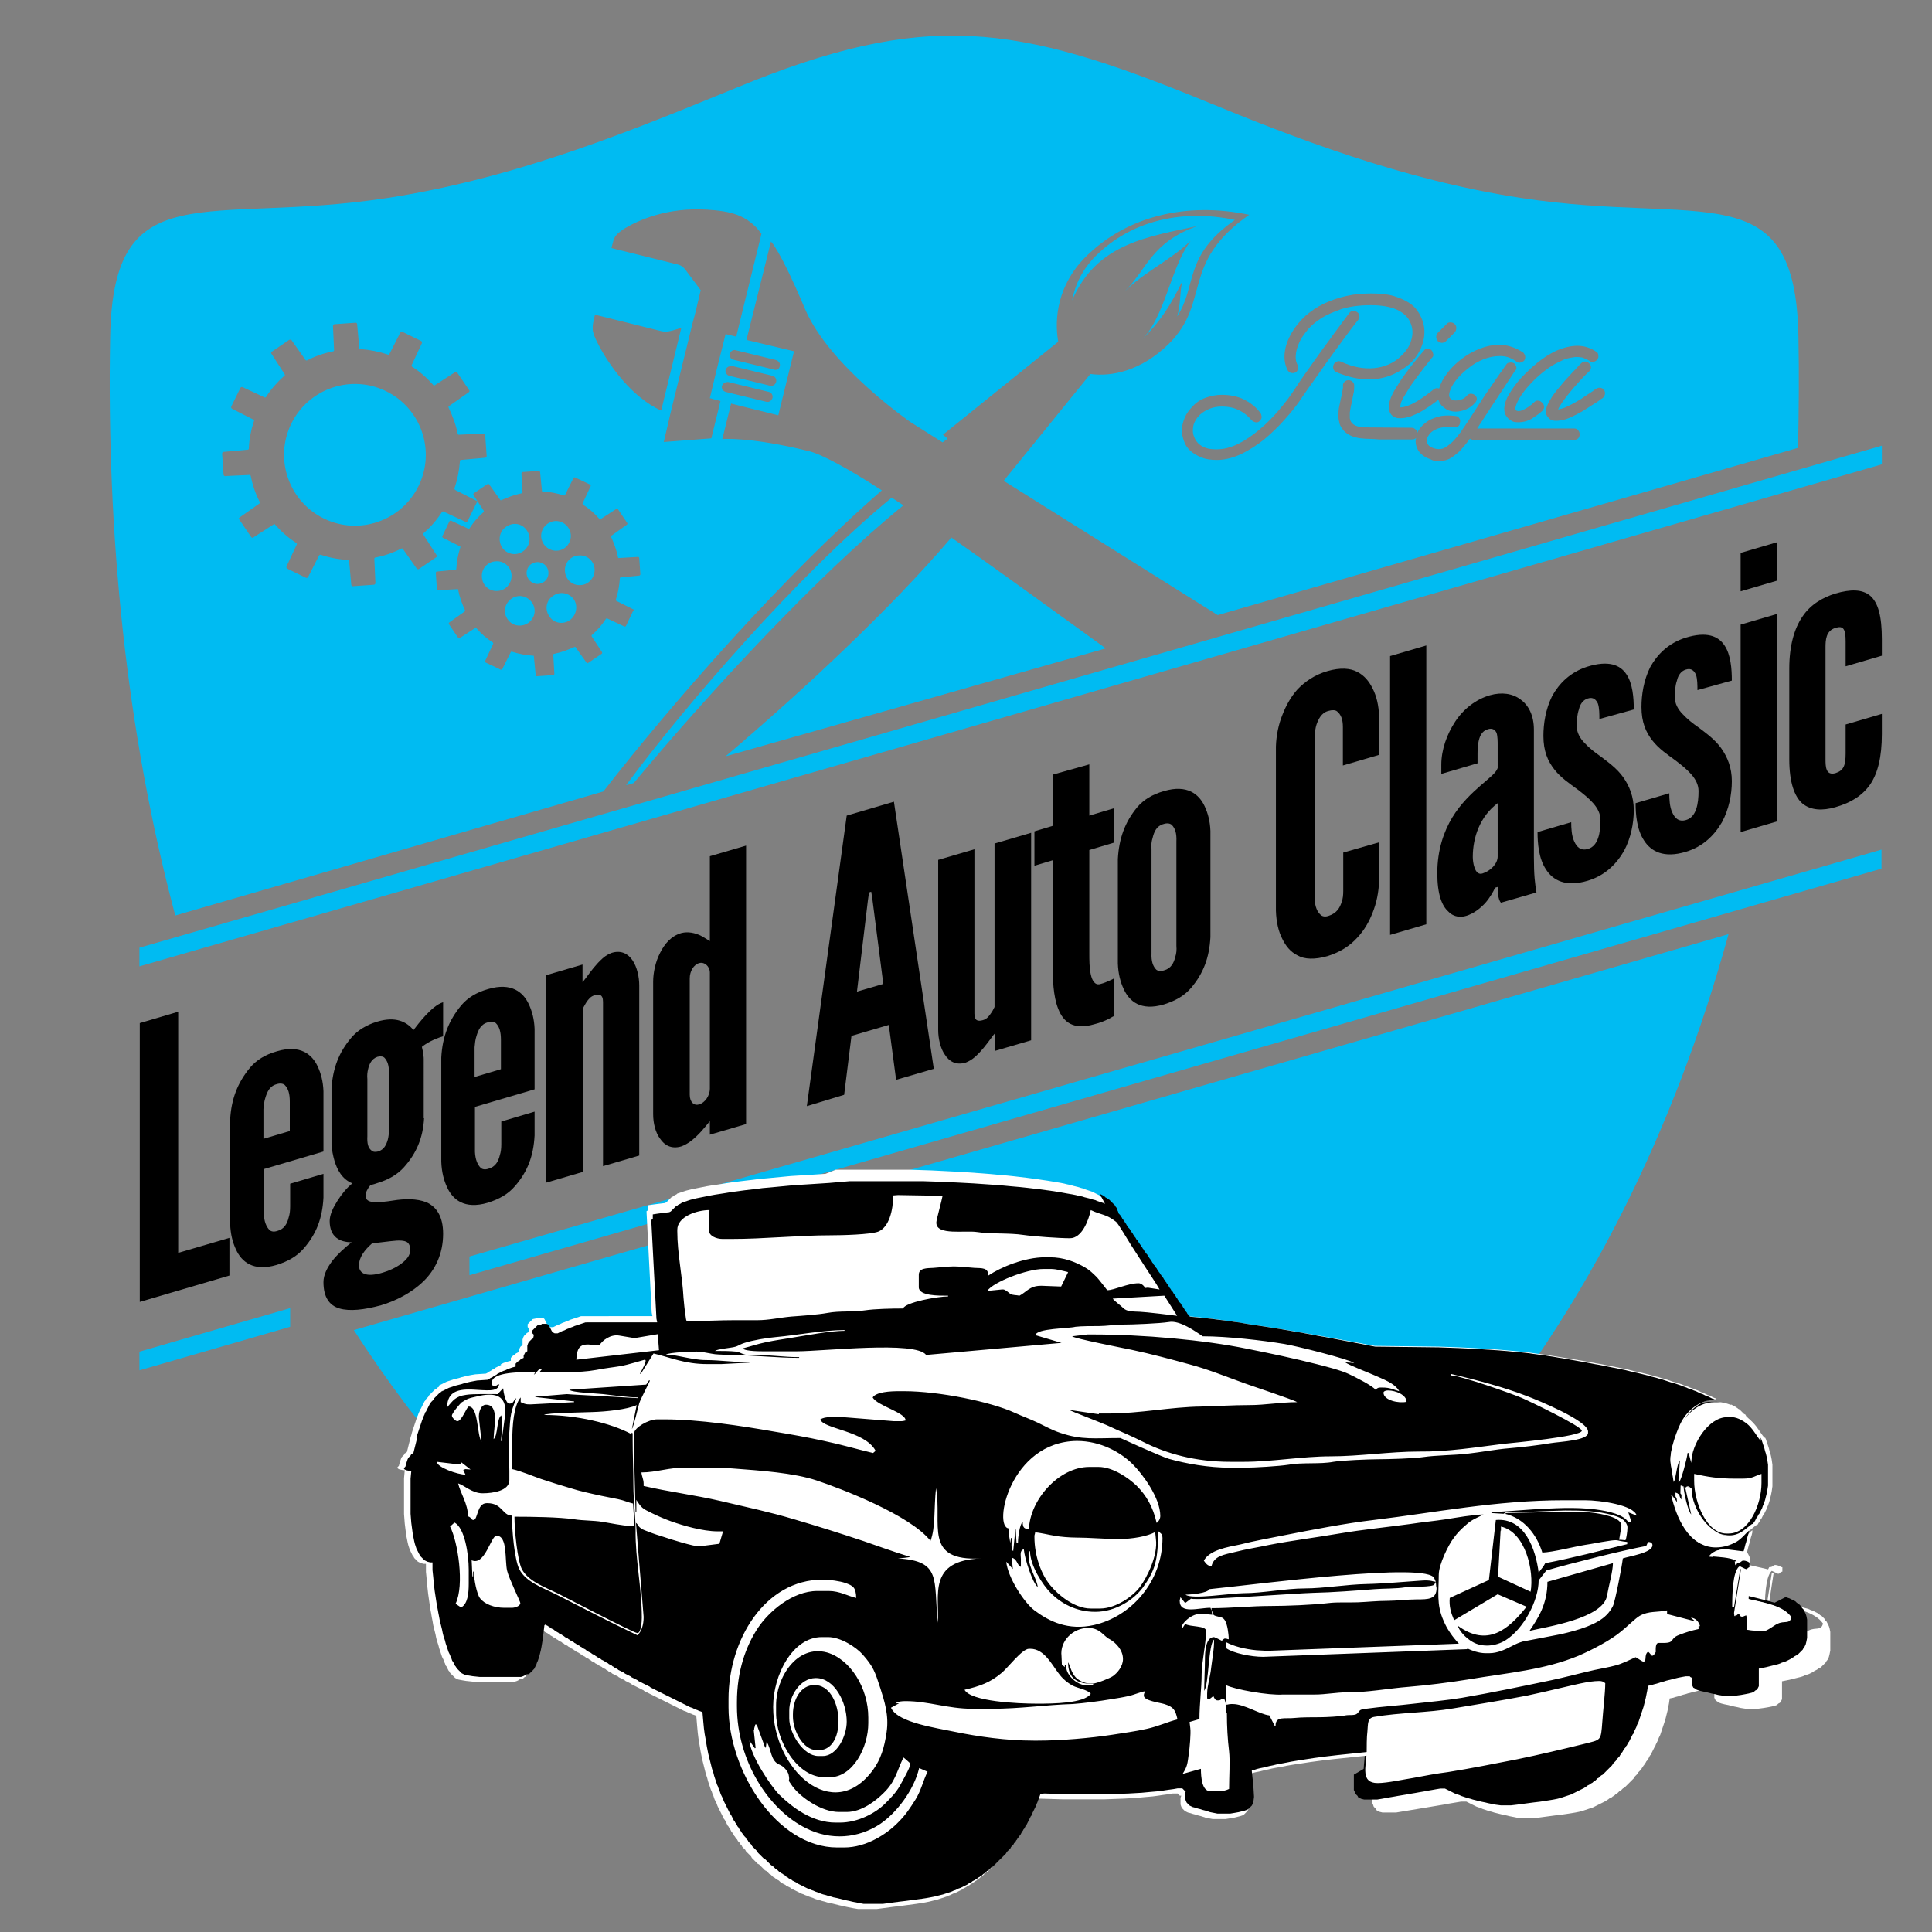 <?xml version="1.0" encoding="utf-8"?>
<!-- Generator: Adobe Illustrator 23.0.1, SVG Export Plug-In . SVG Version: 6.00 Build 0)  -->
<svg version="1.1" id="Layer_1" xmlns="http://www.w3.org/2000/svg" xmlns:xlink="http://www.w3.org/1999/xlink" x="0px" y="0px"
	 viewBox="0 0 528 528" style="enable-background:new 0 0 528 528;" xml:space="preserve">
<rect x="0" y="0" width="528" height="528" fill="#808080" stroke="none"/>
<style type="text/css">
	.st0{fill-rule:evenodd;clip-rule:evenodd;fill:#00BBF2;}
	.st1{fill-rule:evenodd;clip-rule:evenodd;}
	.st2{fill-rule:evenodd;clip-rule:evenodd;fill:#FFFFFF;}
</style>
<path class="st0" d="M128.3,343.4l385.9-111.2v5.2L128.3,348.5V343.4z M38.1,369.4l41.2-11.9v5.1l-41.2,11.9V369.4z"/>
<path class="st0" d="M261.3,493.3l-0.7,0.3l-0.5-0.3c-73.5-27.1-126.7-72.9-163.4-129.8l375.7-108.2
	C443.2,360.9,378,450.3,261.3,493.3"/>
<path class="st1" d="M275.3,418l0,1.5l0.4,2.5l0.2-1.4h0.2c0,1.1-0.3,3.1,0.4,3.6l0.6-5.9l0.1,0l0.2,3.6h0.4c0-1.5,0.5-5.1,1.3-5.7
	c0,1.7,0.4,1.8,1.7,2.1c0.2-8,8.1-17,16.5-17h2.5c4,0,8.3,3.1,10.4,5.1c2.7,2.7,4.5,5.8,5.5,10.2c0.5-0.3,1-1.1,1-1.9
	c0-5-4.9-11.5-7.5-14.1c-3.3-3.3-8.8-6.4-15.3-6.4C275.6,394.3,270.8,417.7,275.3,418 M462.5,405c0,6,3.5,14.4,8.8,14.4h0.6
	c5.6,0,9-7.9,9-13.8v-2.5c-1.8,0.5-2.3,1.3-5.2,1.3h-1.9c-4.8,0-7.6-0.5-11.3-1.3V405z M480.7,394.1v-0.6l-0.2-0.4l-0.2-0.6
	l-0.2-0.4l-0.2-0.4l-0.2-0.4l-0.2-0.2l-0.2-0.4l-0.2-0.4l-0.2-0.2l-0.2-0.4l-0.2-0.2l-0.2-0.4l-0.2-0.2l-0.2-0.4l-0.2-0.2l-0.2-0.2
	l-0.2-0.2l-0.2-0.2l-0.2-0.2l-0.2-0.2l-0.2-0.4l-0.4-0.2l-0.2-0.2l-0.2-0.2l-0.2-0.2l-0.2-0.2l-0.2-0.2l-0.2-0.2l-0.4-0.2l-0.2-0.2
	l-0.4-0.2l-0.2-0.2l-0.4-0.2l-0.4-0.2l-0.4-0.2l-0.4-0.2l-0.4-0.2l-0.6-0.2l-0.8-0.2l-1-0.2h-1.7c-4.1,0-7.2,3-8.8,5.6
	c-1.1,1.9-3.7,8.2-3.1,11.4l0.8,4.8c0.6-0.5,0.8-4.9,1.7-5.9l-0.4,5.9l0.2,0c0.6-0.5,2.2-6.6,2.3-7.9l0.3,0l0.7,2.7
	c0-5,4.7-12.5,9.8-12.5h1.3c1.7,0,3.8,1.4,4.7,2.3C479.2,391.7,479.5,392.7,480.7,394.1z M477.9,418.4l0.2-0.2l0.2-0.2l0.2-0.4
	l0.2-0.2v-0.4c-1.6,1.1-3.3,3.1-6.1,3.1c-5.7,0-10.7-7.4-10.7-13c-0.2-0.1-0.5-0.4-0.6-0.4c-0.4,0-0.2,0.1-0.8,0.2l-0.3,0.1l1.6,7.2
	c-0.9-1-2-5.8-2.1-7.7l-0.5,0l-0.1,3.6c-0.7-0.8-0.2-1.4-1.3-1.7v1c0,0.7,0.1,0.7,0.1,1.4l-1.3-1.8c1.4,6.1,4.7,14.2,11.9,14.2
	c2.3,0,4.1-0.7,5.6-1.5C475.8,420.7,476.8,419.1,477.9,418.4z M172.9,366l-4.2-0.7c-2.3-0.4-4.6,1.3-5.4,2.7l-2.3-0.2
	c-3.4-0.4-3.8,1.3-4,4.1l22.6-2.6l-0.2-2.5l0-1.9L172.9,366z M269.3,353.1l4-0.4h0.4c0.5,0,1.5,0.9,1.9,1.2c0.6,0.4,1.7,0.3,2.5,0.5
	c1.8-0.9,2.8-2.7,5.8-2.7l0.4,0l5.2,0.3l1.9-4l-0.2-0.1c-1.4-0.3-2.9-0.8-4.6-0.8h-1.9C280.1,347.1,270.9,350.7,269.3,353.1z
	 M123.1,387.2c0,0.5,1,1.5,1.5,1.5c1.2,0,2.6-4,3.1-4c2.7,0,2.2,7.8,3.5,9.6l-0.7-6.3c-0.2-1.6,0.5-3.8,1.9-3.8
	c3.8,0,2.1,6.3,2.1,9.4c1.2-0.9,0.8-5.6,2.1-6.5l0.2,1.7l0,2.1l-0.3,3.2l0.2,0l1-7.5v-0.8c0-4.5-3.5-4.9-7.6-3.9
	c-2.3,0.5-2.7,0.6-4.4,1.7C125.2,384.1,123.1,386.5,123.1,387.2z M303.6,355.2c0.5,0.7,2.1,1.8,2.9,2.6c1,1,2.7,0.9,4.6,1
	c1,0,9.6,1,10.1,1.1l-3.5-5.5L303.6,355.2z M477.9,427.4v-1.1l-0.2-0.6l-0.2-0.4l-0.2-0.4l-0.2-0.2l-0.4-0.2l-0.4-0.2l-4.8-0.6H471
	c-1.8,0-3.3,0.8-4,1.9c2.2,0.2,5.5,0.3,7.1,1.1l0.1,1.2l0.3-0.6c1.2,0,0.9-0.6,1.7-0.6C476.8,426.8,477.5,427.2,477.9,427.4z
	 M126.7,403.3l-0.6-1.3l0.6-0.2l1.4,0.1l-2.7-2.1l0,0.5l-0.6,0.2l-5.9-0.7C119,401.3,124.7,403.3,126.7,403.3z M377.6,380.9
	c0,2.1,4.2,3,6.3,2.5c0-1.9-3-3.1-5-3.1h-0.2C378.3,380.3,377.6,380.5,377.6,380.9z M122.5,417.5c2.1,4,4,16,1.5,21.1l1.5,1
	c1.8-0.9,2.1-3.8,2.1-6.5v-3.6c0-4.2-1.1-11.5-3.9-12.9L122.5,417.5z M251,424.7c0.3-0.2,0.6-0.4,0.9-0.7c-0.6-0.1-1.1-0.1-1.6-0.2
	c-1.8-0.4-3.4-0.7-5.2-1.2c-3.2-0.8-6.4-1.9-9.5-2.9c-6.3-2.1-12.5-4-19-5.9c-6.6-1.9-12.8-3.7-19.7-5.2c-3.4-0.7-7-1.5-10.4-2
	c-1.5-0.2-9.8-1.6-10.5-1.9l-0.5,0.7c3.1,0.3,7.9,1.3,10.8,1.9c3.6,0.7,7,1.3,10.6,2.1c7.1,1.5,13.4,3.4,20,5.3
	c6.6,2,12.9,3.8,19.3,6c3.3,1.1,6.2,2.1,9.7,2.9C247.5,424,249.3,424.4,251,424.7z M255.4,407c1.8,9.7-3.7,20.1,12.4,19.2
	c-14.8,0.5-11.4,10.2-11.9,17.6c-1.2-11.8,1.1-16.9-10.9-17.6c1.3-0.1,2.4-0.2,3.4-0.4c-4.9-1.5-10.9-3.7-12.7-4.3
	c-6.3-2.1-12.6-4.1-19.1-6c-6.7-2-12.9-3.3-20.1-5c-6.9-1.6-14.1-2.5-21-4.1v-0.6c0-1.3-0.5-1.9-0.6-3.1c4.1,0,7.6-1.3,12.1-1.3
	c4.3,0,8.3-0.1,12.6,0.2c7.9,0.6,16.9,1.2,23.2,3.3c6.6,2.2,25.5,9.4,31.1,16.5C255.2,417.8,254.7,412.7,255.4,407z M128.5,426.6
	l0.2,4.4h0.2v-1.3h0.2c0,2,0.8,6.2,1.7,7.3c1.2,1.6,3.9,2.6,6.6,2.6h2.1c0.9,0,2.3-0.5,2.3-1.3c0-0.4-3.1-6.7-3.6-8.8
	c-0.7-2.9,0.2-9.6-2.9-9.6C133.7,419.9,132.1,428.4,128.5,426.6z M216.2,468.8v0.6c0,3.9,2.8,9.2,6.5,9.2h0.6
	c7.9,0,6.7-17.8-1.2-17.8C218.3,460.7,216.2,464.8,216.2,468.8z M215.3,467.8v2.1c0,4.2,3.9,10.3,7.9,10.3h1.3
	c3.8,0,6.5-5.4,6.5-9.4c0-5.4-3.4-11.9-8.4-11.9h-0.2C218.2,459,215.3,463.7,215.3,467.8z M211.6,466.3v2.1
	c0,7.8,5.8,17.6,13.2,17.6h1.5c6.2,0,10.5-8,10.5-14.8v-1.5c0-8.2-5-16-11.3-17.8C217.3,449.7,211.6,458.7,211.6,466.3z
	 M210.9,466.7v0.2c0,17,16.3,32.1,27.3,17.1c2.1-2.9,3.1-6.1,3.7-10.3c0.7-4.6-0.6-8.5-1.7-12c-1.5-4.6-1.9-5.9-4.9-9.3
	c-1.7-1.9-5.9-4.7-9.4-4.7h-1.7C216.2,447.7,210.9,458.1,210.9,466.7z M334.5,460.7l0.2,5.4c0.6,0,0.7-0.2,1.3-0.2h0.4
	c3.2,0,7.3,2.8,10,3.1l1.5,2.9l0.2-0.1c0-2.7,2.6-1.8,5.2-2.1c1.7-0.2,5.3-0.2,7.1-0.2c1.3,0,5.5-0.2,6.8-0.5c1-0.2,2.6,0.1,3.2-0.5
	c1-1,0.4-1.1,2.3-1.3c4.3-0.6,9.1-0.9,13.2-1.4c4.4-0.5,8.8-0.9,13.1-1.6c8.7-1.5,16.2-3.1,24.4-4.8c3.8-0.8,7.8-1.9,11.8-2.8
	c2.3-0.5,3.8-0.7,6-1.3c1.5-0.4,3.8-1.5,5.3-2.2c0.6,0.3,1.8,1.1,2.1,1.1c1.1,0,0.1-1.8,1.3-2.7c0.5,0.3,0.9,1.1,1.2,1.1
	c0.5,0,0.7-0.6,1-1c0-1-0.1-2.5,0.8-2.5h1.3c3.3,0,1.6-1.2,4.3-2.2c1.8-0.7,3.4-1.2,5.3-1.6v-0.8h0.4c-0.3-1.1-1.1-2.2-2.5-2.3
	l1.2,1l-7.7-2l0-1c-2.8,0.6-5,0.1-7.5,1.5c-1.2,0.7-3.7,3.2-5,4.2c-2.8,2.4-8,5.2-11.7,6.7c-9.5,3.9-18.9,4.6-30.3,6.5
	c-4.9,0.8-11.3,1.6-16.2,2c-5.2,0.4-11.7,1.6-16.9,1.5c-2.7,0-5.8,0.6-8.6,0.6c-3,0-6,0-8.8,0C346.3,463.7,336.8,462,334.5,460.7z
	 M270.5,467.3h-5c-7,0-12.1-2.1-18.4-2.1c-1.1,0-2.1,0.1-2.7,0.6l0.9,0l-2.2,1.2l0.1,0.2c2,3.9,12.2,5.3,17.4,6.4
	c6.3,1.3,14,2.4,21.5,2.4h1.1c6.4,0,14.4-0.7,20.3-1.6c3.1-0.5,6.3-0.9,9.4-1.6c3.3-0.7,5.9-2,8.5-2.6c-0.6-2.7-1.1-3.4-3.6-4.2
	c-1.3-0.4-5.6-1-5.6-2.3c0-0.6,0.2-0.8,0.4-1.2c-1.1,0.1-3.1,1-4.5,1.3c-1.8,0.4-3.1,0.6-5,0.9c-2.9,0.5-7.5,1.1-10.4,1.3
	C285.5,466.2,278.4,467.3,270.5,467.3z M305.4,420.9c-4.1,0-8.1-0.4-11.9-0.4c-1.5,0-4.2-0.2-5.7-0.5c-1.4-0.2-4.2-0.9-5.3-0.9
	c-0.1,0.8-0.2,0.4-0.2,1.2c0,5.3,1.9,10.3,4.3,13.2c2.1,2.6,6.6,6.4,11.1,6.4h2.5c4.4,0,9.1-3.4,11-6c1.8-2.4,4.9-8.5,4.3-13
	l-0.2-1.9C313,420.2,308.9,420.9,305.4,420.9z M198.6,464.6v2.3c0,17.4,13.2,38.3,29.7,38.3h1.9c6.1,0,11.7-3.7,14.8-6.9
	c2.1-2.1,3.1-3.7,4.7-6.2c1.6-2.6,2-5,3.3-7.6l-2.3-1c-1.4,6-6.2,12.3-10.7,15.3c-5.9,3.9-13.4,4.6-20.3,1.2
	c-10.1-5-18.8-18.3-18.8-33.3v-1.2c0-8.5,2.4-15.3,5.8-20.4c2.9-4.3,9.3-10,16.2-10h3.1c3,0,5.2,1.4,7.5,1.9c-0.1-2.9-0.8-3.3-3-4.1
	c-1.5-0.5-4.2-0.9-6.2-0.9C208.6,432,198.6,448.5,198.6,464.6z M279.7,458.1c0,0.9,1.7,1.5,2.7,1.5h1.2c0.9,0,2.5-0.5,2.5-1.3v-0.2
	c0-1-2.1-1.5-3.3-1.5C281.6,456.5,279.7,457,279.7,458.1z M263.2,462.1c1.7,3.2,14.4,3.8,19.9,3.8c4.5,0,12.8-0.1,14.6-2.7
	c-0.8-1.1-3.5-1.5-4.9-2.2c-1.5-0.8-2.9-2-3.9-3.4c-1.8-2.3-3.9-6.7-7.7-6.7h-0.4c-1.9,0-5.9,5.4-7.6,6.7
	C270.2,460.1,267.5,461.1,263.2,462.1z M298.8,440.8c-5.3,0-9.4-2.4-12.1-5.1c-2.2-2.2-5.7-7.5-5.7-11.5c-0.3,0.2-0.4,0-0.4,0.6v0.8
	c0,3,2.3,6.3,2.5,8.4c-1.4-1-3.6-7.8-3.8-10.3c-1.2,0.3-0.8,1.7-0.8,2.7v2.1c-1.1-0.4-0.9-2.1-2.5-2.5l0.3,3.1l-1.8-2
	c0.4,4.3,4.9,11.2,7.7,13.3c4,3,9.2,5.6,16.3,4c10.1-2.3,18.7-11.8,18.7-23.8l-0.1-0.9l-1.1-1c0,8-0.8,10.8-4.2,15.5
	C309.4,437.4,304.5,440.8,298.8,440.8z M330.7,440.4v-0.6c5.4,0,10.7-0.6,16.1-0.6c4.3,0,11.8-0.3,15.9-0.8c2.4-0.3,5.5-0.1,8-0.2
	c2.5-0.1,5.3-0.4,8-0.4c2.5,0,5.5-0.4,8.1-0.4c3.1,0,5.4,0,5.4-3.1l-0.1-0.5l-0.1-1.2l-0.4,0.7c-0.3,0.8-6.6,0.6-8,0.8
	c-2.4,0.4-5.8,0.3-8.3,0.5c-5.1,0.4-11.6,0.9-16.7,1c-4.4,0.1-32.1,2.2-33.5,1.6l-1.6,1.2l-1.3-1.6c-0.1,0.8-0.2,0.5-0.2,1
	c0,3.7,5.1,1.9,8.4,1.9L330.7,440.4l0.2,1.2l-2.1-0.2h-1.5c-2.1,0-5.3,2.8-4.7,4.1l0.9-1.4c1.4,0.9,5.7,0.4,5.7,1.9
	c0,3.6-1.1,8-1.2,11.7c0,4-0.6,8-0.6,12.4l-2.7,0.8l0.2,1.7c0.2,1.3-0.2,5.7-0.4,6.9c-0.4,3-0.4,3.5-1.7,5.6l5-1.4
	c0,2.3,0.3,6.1,2.5,6.1h2.5c1.1,0,1.9-0.2,2.7-0.6c0-3.3,0.3-7.7,0-10.3c-0.4-3.3-0.6-6.7-0.6-10.4h-0.4v-2.3c0-0.8-0.2-1-0.4-1.7
	c-1.1,0-0.8,0.4-1.7,0.4h-0.2c-0.6,0-0.9-0.7-1.1-1.1c-0.3,0.2-1.7,1.7-1.7,0.4v-1c0-2.1,0.9-4.9,1.1-7.1c0.3-2.7,0.8-4.6,0.8-7.7
	c-1.6,1.2-1.4,12.2-2.7,14c0-2.8,0.2-6,0.2-8.4c0-2.4,0.2-6.3,2.5-6.3c0.1,0,1.8,0.8,2.1,1c0.2-0.1,0.6-0.6,0.8-0.6
	c0.7,0,0.4,0.1,1.1,0.2c0-1.6-0.4-4.1-1-5.1c-0.5-0.8-0.9-0.9-1.9-1.1C330.7,441.7,331.4,441.5,330.7,440.4z M205.7,473l-0.1,0.2
	l0.5,4.8l-0.2,0.1l-1.5-2.1c0.3,4.1,5.8,12.4,8.2,14.8c3.4,3.3,8.8,7.6,15.4,7.6h1.1c5.1,0,9.9-2.7,12.4-5.2c1.5-1.5,2.9-2.9,4-4.8
	c0.5-1,2.9-5,2.9-6.1c0-0.1-1.7-1.6-1.9-1.7c-1.9,4-2.2,6.6-5.4,9.7c-2.1,2.1-6,5.2-10.1,5.2h-2.1c-4.9,0-10.6-4.1-12.7-7
	c-1.8-2.5-0.5-0.9-1.1-3.3c-0.3-1-1.4-2.2-2.4-2.6c-2.6-1-2.2-4.2-3.6-6.3l-0.3,1.6l-0.2,0l-2.3-6.3h-0.4
	C205.8,472.3,205.7,472.3,205.7,473z M289.6,452.9l0.1,2.3l0.8,0.7v-0.6h0.4v0.6c0,2.2,3,5,5.6,5h1.1c0.5,0,0.4-0.1,0.6-0.4
	c-4.5,0-6.9-1.5-6.9-5.9c0.4,0.5,0.8,2.5,1.9,3.9c0.7,0.9,2.5,1.9,4.1,1.9h0.8c1,0,4.7-1.5,5.4-2c1.3-0.9,2.8-2.7,2.8-4.7
	c0-2.5-2-4.5-3.6-5.4c-1.7-0.8-2.6-3.1-5.9-3.1C292.7,445.2,289.2,448.8,289.6,452.9z M392,432.6l-0.4-0.9
	c-1.3-4.7-48.4,1.6-61.5,2.9c-0.4,1.1-5.1,1.5-6.5,1.5c1.6,1.4,12.4-0.4,15.9-0.4c5.2,0,11.4-1.3,16.7-1.3c5.1,0,11.5-1.1,16.9-1.2
	c4.8-0.1,9.8-0.6,14.5-0.9c1.4-0.1,2.4-0.2,3.8,0.2L392,432.6z M477.5,436.6l0.2-1.3l0.2-2.1l0.2-2.1v-2.5c-0.9,0.2-0.5,0.6-1.2,0.6
	c-0.1,0-1.5-0.7-1.7-0.8c-1.8,1.6-1.9,7.7-1.9,11.1l0.2,0l1.7-10.4l0.5,0l-1.9,12l0.1,0.9l1.1-0.9c0.1,0.3,0.4,1,0.8,1
	c0.5,0,0.5-0.3,1.3-0.4c0.1,0.4,0.2,0.4,0.2,1l0,3l3.8,0.4h0.4c1,0,2.8-1.5,3.8-2c2-1,3.4,0.2,3.9-1.8c-2.1-3.2-7.4-4-11.7-5V436.6z
	 M409.6,418.6l-0.7,12.6l8.9,4.1c1-5.7-1.4-16.3-8.1-17.8V418.6z M176.1,378.7l-21,1.4c0.6,0.8,7.6,1,9.2,1.2
	c2.9,0.3,6.6,0.9,9.6,0.9v0.2l-18-1l-1.5-0.1l-8.6,0.7l0,0.1l10.6,1.2l0,0.2l-11.7,0.6H144c-1.3,0-1.4-0.3-2.3-0.6v-1.3
	c-1.9,2.2-2.3,7.7-2.3,11.9v7.7c2.3,0.5,5.6,1.9,7.9,2.7c2.7,0.9,5.3,1.7,8,2.5c2.5,0.8,5.7,1.5,8.5,2.1c1.5,0.3,2.9,0.6,4.5,0.9
	c1.9,0.4,2.8,0.9,4.1,1.2l0.4,6.1h-1.2c-1.5,0-5.6-0.8-7.4-1.1c-2.5-0.4-5.2-0.3-7.7-0.7c-4.1-0.6-11.6-0.7-16.3-0.7
	c0,3.8,0.8,11.8,2,14.3c1.7,3.3,6.4,5,9.7,6.6c2.4,1.2,20.9,10.9,21.9,10.9c1,0,1.2-3.1,1.2-4.2c0-8.2-1.8-16-1.7-23.9
	c0-3.9-0.6-8.1-0.6-12.3c0-3.8-0.2-8.6-0.2-12.3v-1.5c0-0.3-0.1-1-0.4-0.2c-5.6-3-15-5.2-23.8-5.2c0.5-0.6,11.5-0.7,13.2-0.8
	c3.7-0.1,9.6-0.7,12.1-1.9l-1.3,6.5c0.4-0.3,1.7-6,2-7c0.5-1.5,2.9-5.9,2.9-6.3l-0.2-0.1L176.1,378.7z M189,377.6
	c0.8,1.1,6.4,1.3,8.6,1.3v0.3l-20.3-0.5c-1.1,1.6-3.3,5.9-3.4,8.2c2-1.1,3.2-1.9,6.3-1.9h2.3c3.9,0,7.2,0.3,10.9,0.4
	c2.3,0,8.7,0.3,10.8,0.7c2.9,0.5,7.5,0.3,10.8,0.5c2.6,0.2,7.8-0.8,8.7-2.6c-2.6-2.7-19.3-3-24.5-4.2l0-0.4l13-1.1
	c-1.3-0.8-8.9-1-11.3-1c-2.2,0-3.7-0.2-5.9-0.2C192.9,377.2,190.9,377.6,189,377.6z M282.6,365.2l7.1,2.1l-37,3.3
	c-2.8-3.9-28-1-35.3-1h-7.7c-1.7,0-6.5,0.1-7.1-0.8c2-0.5,4-1.2,6.4-1.7c2.4-0.5,4.6-0.8,7-1.2c3.8-0.6,10.5-1.9,14.4-1.9v-0.2
	c-5.9,0-13,1.4-18.6,1.9c-2.5,0.2-6.6,0.9-8.7,1.6c-1.9,0.6-1.6,1-3.8,1.4c-1.2,0.2-3.5,0.4-4.3,0.9c2.2,0,3.9,0,5.9,0.2
	c0.8,0.1,1.1,0.5,2.3,0.8c0.8,0.2,1.8,0.1,2.9,0.1c4.3,0,7.7,0.6,11.9,0.6v0.2c-6.1,0-12-0.7-18.4-0.8c-0.7,0-3.8-0.1-4.6-0.2
	c-0.9-0.1-3.8-0.7-4.2-0.7c-1.6-0.1-8.4,0.2-9.2,0.8c2.9,0,7.2,1.5,10.9,1.5c3.7,0,7.7,0.6,11.9,0.6l0,0.1l-7.7,0.4h-3.8
	c-6.2,0-10-1.8-14.7-2.8l-3.5,5.6l-0.2-0.1c0.3-0.6,2.2-3.8,1.3-3.8c0,0-5.1,1.5-6.3,1.7c-2.3,0.4-4.5,0.6-7,1.1
	c-5,0.9-10.1,0.5-15.4,0.5l0.6-0.7c-1-0.4-1.3,1-2.2,1.5l0.4-0.7c-3.6,0-11.9-0.2-11.9,2.9v0.2c0,0.4,0.1,0.6,0.6,0.6h0.4
	c0.6,0,0.1-0.2,1-0.4c-0.4,4.6-14.2-2.8-14.2,6.3c1.6-1.8,2.2-3,5.2-3.4c1.8-0.3,6.7-0.2,8.6-0.2l1.5-1.6c0.1,1.2,0.7,4.2,1.7,4.2
	c1.3,0,1-0.9,1.9-1.5c-0.4,1.3-0.9,2.1-1.4,4.2c-0.3,1.4-0.4,3.5-0.5,5c-0.4,3.2,0,7.7,0,10.7v2.5c0,2.9-4.4,3.6-7.3,3.6
	c-2.9,0-5-2.2-6.7-2.7c0.6,2.6,2.7,5.6,2.7,9c1,0.3,0.8,1,1.5,1c1.2,0,0.9-4.6,3.6-4.6h0.2c4.1,0,4.1,3.4,6.7,3.4c0,4,0.7,12,2,14.6
	c1.7,3.5,6.4,5.1,10,6.9c7.5,3.8,14.7,7.6,22.3,11.2c1.1-1,1.7-2.8,1.7-5l-2.1-25.7c0.7,0.5,0.4,0.8,1.4,1.5c0.5,0.4,1.3,0.6,2,0.9
	c1.5,0.6,2.8,1,4.4,1.5c1.4,0.5,8.1,2.6,9.5,2.5l5.5-0.7l1-3.4h-1.5c-4.1,0-9.5-1.6-12.6-2.7c-1.7-0.6-3.8-1.5-5.4-2.3
	c-2.5-1.2-2.8-1.4-4.2-3.6v3.3h-0.2l-0.4-14.6v-6.9c0-1.5,3.9-3.8,6.3-3.8h1.9c9.5,0,21.3,1.8,29.8,3.3c4.8,0.8,9.4,1.6,13.9,2.6
	c4.8,1,8.8,2.2,13.4,3.3l0.7-0.6c-2.9-5.5-14.5-6-15.1-8.6c0.7-0.4,1.5-0.6,2.7-0.6l2.3-0.1l15.1,1.2h1.9c0.7,0,0.7-0.1,1.3-0.2
	c0-2.2-7.8-4-9-6.3c1-1.5,4.7-1.7,7.3-1.7h1.3c9.5,0,23.7,2.9,30.2,5.9c2.2,1,4.2,1.7,6.3,2.7c2.1,1,3.8,2,6.2,2.8
	c5.9,2,9.3,1.4,16.4,1.4c0,0,10.9,5,13.3,5.7c4.6,1.3,10.8,2.4,16.6,2.4h4c2.8,0,9.4-0.4,12-0.8c3.7-0.7,8.7-0.1,12.3-0.8
	c2.3-0.4,9.7-0.7,12.1-0.7c2.6,0,9.9-0.2,12.4-0.6c3.4-0.5,8.3-0.5,11.9-0.9c3.7-0.4,7.8-1.2,11.5-1.5c3.6-0.3,7.8-0.8,11.4-1.4
	c2.4-0.4,10.2-0.7,10.2-2.8v-0.4c0-2.9-13.6-8.5-16.8-9.7c-6.2-2.4-13.8-4.4-20.6-6v0.4c2.8,0.1,16.6,5,19.2,6.1
	c2.1,0.9,16.5,7.8,16.5,9c0,1.6-18.7,3.3-21.5,3.6c-7.3,0.9-15.2,2.2-23.2,2.1c-7.6,0-16.2,1.3-23.8,1.3c-8,0-16.1,1.5-23.8,1.5H336
	c-9.5,0-17.3-2.2-23.7-5.4c-3.3-1.7-6.6-3-10-4.6c-1.6-0.7-9.9-3.9-10.4-4.2l8.2,1.2l0-0.2h2.5c8.8,0,17.1-1.8,25.5-1.9
	c4.4-0.1,8.5-0.4,13.2-0.4c4.3,0,8.6-0.8,13-0.8c-0.8-0.6-12.6-4.5-14.5-5.2c-4.7-1.7-9.9-3.8-14.8-5.1c-5.1-1.4-10.7-2.9-15.9-4
	c-1.9-0.4-15.8-3.1-16.3-3.7l4.2-0.5h1.3c14,0,30.5,1.5,42.3,3.9c6.5,1.3,12.7,2.6,19,4.2c2.4,0.6,6.7,1.7,8.8,2.7
	c1.7,0.8,6.5,3.2,7.3,4.3c0.4-0.3,0.6-0.6,1.3-0.6h0.6c2.2,0,3,0.6,4.6,1c-1.2-2.2-4.5-3.3-6.9-4.4c-1.8-0.8-6.6-2.6-7.9-3.5
	l2.5,0.2c-1.6-1.1-16-4.7-19.1-5.2c-6-1-15.7-2.1-22.3-2.1c-1.8-1.2-6.3-4.5-9.3-3.9c-2.5,0.4-10,0.7-12.7,0.7
	c-1.9,0-4.4,0.4-6.3,0.4c-1.7,0-5,0-6.5,0.2C291.7,363.4,282.7,363.3,282.6,365.2z M376.1,487.6c2.6,0,7.1-1,9.7-1.4
	c3.2-0.6,6.3-1.2,9.5-1.6c6.3-1,12.7-2.3,18.9-3.5c6.3-1.3,12.2-2.7,18.2-4.2c4.7-1.2,4.6-0.7,5-6.1c0.2-3,0.8-7.9,0.8-10.5
	c-0.5-0.4-0.8-0.6-1.7-0.6c-2.9,0-7.3,1.2-10,1.8c-3.3,0.8-6.5,1.5-9.7,2.2c-6.8,1.3-13,2.3-20.2,3.5c-7,1.2-14.5,1.1-21.5,2.3
	c-2,0.3-1.7,2-1.9,4c-0.2,1.3-0.2,4.5-0.2,5.7C372.9,483.2,371.3,487.6,376.1,487.6z M422.1,432.4c0,6.3-2.6,10.5-5.2,14.2
	c4.8-1.1,21.5-3.6,22.4-10.3c0.4-2.6,1.6-7,1.7-9.4L422.1,432.4z M328.6,426.8c0.5,0.7,1,1.5,2.1,1.5c0.7-2.8,3.3-3.1,6.6-3.9
	c3.1-0.8,6-1.2,9.2-1.9c6.2-1.2,12.7-2,19.1-3.1c6.5-1.1,12.8-1.7,19.4-2.6c3.2-0.5,6.5-0.8,9.8-1.3c2.5-0.4,7.7-1.3,10.2-1.3
	c-1.9,1-3.2,1.4-4.7,2.8c-1.4,1.2-2.4,2.2-3.4,3.6c-1.4,1.8-4.1,7.2-4.1,10.1c0,4.5-0.7,8,1.3,12.5c0.6,1.4,1,2.1,1.8,3.3
	c0.8,1.2,1.4,1.9,2.4,3l-50.8,1.9c-1.5,0.1-3,0-4.4-0.1c-3.2-0.3-6.3-1.1-8.3-2.2l0.1,1.7c1.9,1.3,6.7,2.3,10,2.3l55.8-2.1l0-0.2
	c1.2,0.6,3.2,1.3,5,1.3h1c2.3,0,4.3-1,5.9-1.8c1.7-0.9,2.3-1.1,3.3-1.4c3.5-0.7,7-1.3,10.4-2c4.8-1.1,9.9-2.6,12.5-5.3
	c0.6-0.6,1.2-1.4,1.7-2.4c0.6-1.2,2.5-11,2.7-13c1.7-0.6,8.1-1.5,8.1-3.6c0-0.7-0.6-0.9-1.2-0.9l-0.5,1.1
	c-6.5,1.2-20.8,4.8-27.3,6.7l-2.1,2.7c0,5.5-4.1,13.3-9.1,16.4c-2.6,1.6-6.3,2-9,0.4c-1.9-1.1-3.6-3-4-4.4
	c8.1,5.9,13.8,1.1,18.8-5.2l-7.9-3.4l-11.9,7.1c-0.9-2.1-1.4-3.8-1.2-6.1l10.7-4.9l1.9-16.4c7.9-0.7,10.9,8,11.7,14.4
	c0.8-1.2,1.2-1.4,1.8-2.6c7.5-1.4,15.3-3.5,22.4-5.2v-0.6c-3.2-0.3-2-0.9-5.6-0.2c-2.1,0.3-3.8,0.7-5.9,1c-3.1,0.5-8.8,2-11.7,2.1
	c-1.5-4.9-5-9.4-10.2-10.6l0.4-0.2l18.7-0.4c2.2,0,6.6,0.3,9.6,1.3c1.9,0.6,3.3,1.5,3.1,2.8l-0.6,3.6c2,0,1.7,0.6,2-0.9
	c0.1-0.5,0.4-2.5,0.2-3c-0.6-1.7-2.2-2.3-3.9-2.8c-4.1-1.2-8.5-1.3-13-1.3c-5.4,0.1-11.1,0.5-16.2,0.5l-0.7,0.4l-3.3-0.2v-0.2
	l11.3-0.8c5.8-0.3,11.3-0.7,17.1,0c3.9,0.5,7.8,1.5,9,3.5l0.9-0.2l-0.8-2.5l2.3,0.9c-0.8-2.9-9.9-4.2-14.2-4.2h-5.6
	c-18.7,0-35.4,3.4-52.1,5.4c-7.7,0.9-17,2.7-24.6,4.2c-4,0.8-8,1.5-11.9,2.5C334.9,423.1,330.1,423.8,328.6,426.8z M245,326.9
	l-1.3,0.1c0,4-1.1,8.7-4.1,9.9c-2.2,0.8-9.8,1-13,1c-8.9,0-18,1-27.2,1h-2.3c-1.7,0-3.8-0.8-3.8-2.5l0-0.6l0.2-4.8
	c-3.5,0-8.8,1.8-8.8,5.4v0.4c0,6,1.4,12.3,1.7,18.2c0.1,1.1,0.3,3.3,0.5,4.5c0.4,2.5-0.2,1.8,3.1,1.8c3.4,0,6.4-0.2,10-0.2h6.5
	c3.3,0,6-0.7,9.4-1c2.7-0.2,7.2-0.5,9.9-1c3.2-0.6,7-0.2,10.2-0.7c2.7-0.4,7.3-0.5,10.4-0.5c0.6-1.7,9.5-3.3,12.3-3.3v-0.2
	c-2.4,0-8.1,0.1-8.1-2.3v-3.4c0-1.9,2.2-1.8,4-1.9c1.4-0.1,4.2-0.4,5.6-0.4c1.4,0,4.1,0.3,5.6,0.4c2.1,0.1,3.8-0.1,3.8,2.1
	c3.4-2.3,9.8-5,15.5-5h1.3c3.9,0,7,1.3,9.5,2.7c1.4,0.8,2.3,1.7,3.4,2.8c0.4,0.4,2.8,3.5,2.8,3.5c1.9,0,5.6-1.9,8.6-1.9
	c0.7,0,1.6,0.8,1.7,1.3l0.8-0.1l3.2,0.5c-1-1.8-2.7-4.2-3.9-6.1c-1.4-2.1-2.6-4.1-4-6.2c-0.6-0.9-3.5-5.9-3.9-6.2
	c-2.8-2.2-4-1.8-6.9-3.2c-0.6,2.8-2.4,7.7-5.7,7.7c-2.9,0-10-0.5-12.7-0.9c-3.9-0.6-8.9-0.2-12.7-0.8c-3.3-0.5-11.1,1-11.1-2.5v-0.2
	c0-0.6,1.5-6,1.7-7.2L245,326.9z"/>
<path class="st0" d="M171.1,214.6l2.1-0.6c20.4-24.5,50.2-56.8,73.7-75.9c-1.1-0.7-2.1-1.4-3.2-2.1
	C218.3,156.8,186.4,193.8,171.1,214.6 M302.2,177.2c-12.9-9.3-28.2-20.5-42.2-30.3c-16.5,19.4-40.3,41.6-61.7,59.8L302.2,177.2z
	 M332.8,168.1l-58.5-36.7l23.7-29.2c5.6,0.8,13.8-0.7,21.5-8.3c11.5-11.5,3-22,21.9-35.2c-16.8-3.5-33.2,0.1-44.7,11.5
	c-7.7,7.7-8.6,16.9-7.5,23.2l-31.5,25.4l1.3,1.1l-1.4,1l-8.7-5.5c0,0-22.4-15.4-29-31.2c-6.6-15.7-9.2-18.2-9.2-18.2L204,92.9
	l13,3.1l-4.3,17.5l-12.9-3.2l-2.4,9.7c0,0,7.4-0.7,23.7,3.3c3.6,0.9,10.9,4.9,19.9,10.7c-26.6,23.1-57.3,58.1-76.1,82.3l-117,33.9
	c-13.4-50.2-18.8-104-17.8-158.1c0.8-45.2,26.1-30.4,75.8-38c36.4-5.6,68.8-19.3,95.3-30.1C253,2.6,277.6,6.5,329,27.5
	c24.8,10.2,54.1,21.6,86.7,26.6c49.7,7.6,75-7.2,75.8,38c0.2,10.1,0.1,20.2-0.1,30.3L332.8,168.1z M180.7,112.2
	c-8.1-3.6-14.4-12.6-17.3-18.3c-1.8-3.5-1.7-4.2-0.8-7.9l16.9,4.2c1.9,0.5,2.5,0.6,4.4,0.1l2.3-0.7L180.7,112.2z M197.9,104.7
	c-0.3,0.2-0.5,0.5-0.6,0.8c-0.1,0.3,0,0.7,0.2,1c0.2,0.3,0.5,0.5,0.8,0.6l11.1,2.7c0.7,0.2,1.4-0.2,1.7-1c0.2-0.7-0.2-1.5-1-1.7
	l-11.1-2.7C198.5,104.4,198.1,104.5,197.9,104.7z M167.1,67.8l17,4.2c2.2,0.5,2.5,0.7,3.8,2.5l3.6,4.8l-1.5,6.3l-0.4,1.5l-0.4,1.5
	l-6,24.5l-0.3,1.3l-0.3,1.3l-1.2,5.1l13-1l2.5-10.2l-1.9-0.5l-1-0.3l1.6-6.7l2.7-10.8l2.9,0.7l6.9-28.1c-3.8-5.3-8.7-6.2-14.8-6.6
	c-11-0.7-18.9,2.9-22.7,5.2C167.8,64.4,167.9,64.7,167.1,67.8z M213.1,100.1c0.2-0.7-0.2-1.4-1-1.7L201,95.7c-0.4-0.1-0.7,0-1,0.2
	c-0.3,0.2-0.5,0.5-0.6,0.8c-0.1,0.3,0,0.7,0.2,1c0.2,0.3,0.4,0.5,0.8,0.6l11.1,2.7C212.2,101.3,213,100.8,213.1,100.1z M198.9,100.3
	c-0.3,0.2-0.5,0.5-0.6,0.8c-0.1,0.3,0,0.7,0.2,1c0.2,0.3,0.4,0.5,0.8,0.6l11.1,2.7c0.7,0.2,1.5-0.2,1.7-1c0.2-0.7-0.2-1.5-1-1.7
	l-11.1-2.7C199.6,100.1,199.2,100.1,198.9,100.3z M415.1,115.4c-0.4,0-0.9,0-1.3-0.1c-0.4-0.1-0.8-0.3-1.2-0.6
	c-0.3-0.2-0.7-0.6-1-1.1c-0.4-0.5-0.5-1.2-0.5-2.1c0.1-1.1,0.5-2.5,1.4-3.9c0.9-1.5,1.9-2.9,3.3-4.4c1.3-1.4,2.8-2.8,4.4-4.1
	c1.6-1.3,3.2-2.3,4.8-3.1c2.2-1,4.3-1.5,6.1-1.5c1.9,0,3.6,0.6,5.1,1.6c0.4,0.2,0.6,0.6,0.6,1c0.1,0.4,0,0.8-0.3,1.2
	c-0.3,0.3-0.6,0.5-1,0.6c-0.4,0.1-0.8,0-1.1-0.3c-0.7-0.4-1.4-0.7-2-0.9c-0.7-0.1-1.4-0.2-2.1-0.1c-0.7,0.1-1.4,0.2-2.1,0.4
	c-0.7,0.2-1.3,0.5-1.9,0.8c-1.6,0.7-3.1,1.7-4.6,2.9c-1.5,1.2-2.7,2.4-3.8,3.6c-1.1,1.2-2,2.4-2.7,3.6c-0.7,1.2-1,2.1-1.1,2.8
	c0,0.2,0,0.4,0.1,0.4c0.6,0.4,1.3,0.3,2.3-0.2c1-0.5,1.9-1.1,2.8-2c0.3-0.3,0.7-0.5,1.1-0.4c0.4,0,0.7,0.2,1.1,0.6
	c0.3,0.3,0.5,0.7,0.5,1.1c0,0.4-0.2,0.7-0.5,1.1c-0.9,0.8-1.9,1.5-3,2.2C417.4,115.1,416.2,115.4,415.1,115.4z M425.3,115
	c-0.9,0-1.5-0.2-1.9-0.6c-0.4-0.4-0.6-0.7-0.7-0.9c-0.2-0.3-0.2-0.7-0.2-1.1c0-0.4,0.1-1,0.4-1.7c0.3-0.7,0.8-1.5,1.4-2.5
	c0.7-1,1.6-2.1,2.8-3.5c0.6-0.7,1.2-1.4,1.8-2c0.6-0.7,1.1-1.2,1.6-1.7c0.5-0.5,0.8-0.9,1.1-1.2c0.3-0.3,0.5-0.5,0.5-0.5
	c0.3-0.3,0.7-0.5,1.1-0.5c0.4,0,0.8,0.2,1.1,0.5c0.3,0.3,0.5,0.6,0.5,1.1c0,0.4-0.2,0.8-0.5,1.1c-1.1,1-2.1,2.1-3,3.1
	c-0.9,1-1.8,2-2.5,2.9c-0.7,0.9-1.4,1.8-1.9,2.5c-0.5,0.8-0.9,1.4-1.1,1.9c0.7-0.1,1.4-0.3,2.3-0.7c0.9-0.4,1.8-0.9,2.7-1.4
	c0.9-0.5,1.7-1,2.5-1.6c0.8-0.5,1.5-1,2-1.3c0.2-0.2,0.4-0.3,0.5-0.4c0.2-0.1,0.3-0.2,0.5-0.3c0.4-0.2,0.7-0.3,1.2-0.2
	c0.4,0.1,0.7,0.3,0.9,0.6c0.2,0.4,0.3,0.7,0.2,1.2c-0.1,0.4-0.3,0.7-0.6,1c-0.2,0.1-0.3,0.2-0.5,0.3c-0.2,0.1-0.3,0.2-0.5,0.4
	c-1,0.7-2.1,1.3-3.1,2c-1.1,0.7-2.1,1.3-3.1,1.8c-1,0.5-2,1-3,1.3C426.9,114.8,426.1,115,425.3,115z M394,93.7c-0.3,0-0.7-0.2-1-0.4
	c-0.6-0.7-0.7-1.5-0.1-2.3l2.5-2.5c0.2-0.3,0.6-0.4,1-0.4c0.4,0,0.8,0.1,1.2,0.5c0.2,0.2,0.4,0.6,0.4,1c0,0.4-0.1,0.8-0.4,1.2
	l-2.4,2.4c-0.2,0.2-0.4,0.4-0.6,0.4C394.4,93.7,394.2,93.7,394,93.7z M382.8,114.3c-0.4,0-0.8,0-1.2-0.1c-0.3-0.1-0.7-0.3-1-0.5
	c-0.6-0.5-0.9-1.1-1-1.9c-0.1-0.7,0-1.4,0.2-2.2c0.2-0.7,0.5-1.4,0.8-2c0.3-0.6,0.6-1.1,0.8-1.4c0.8-1.3,1.6-2.6,2.5-3.8
	c0.9-1.2,1.7-2.3,2.5-3.3c0.8-1,1.4-1.7,1.9-2.3c0.5-0.6,0.8-0.9,0.8-0.9c0.2-0.4,0.6-0.6,1-0.6c0.4,0,0.8,0.1,1.1,0.4
	c0.3,0.3,0.4,0.7,0.5,1.1c0.1,0.4-0.1,0.8-0.4,1c0,0-0.2,0.4-0.7,0.9c-0.5,0.6-1.1,1.4-1.8,2.3c-0.7,0.9-1.5,2-2.4,3.2
	c-0.9,1.2-1.6,2.4-2.4,3.7c-0.7,1.1-1.1,1.9-1.2,2.5c-0.1,0.6-0.2,0.9-0.2,0.9c0.2,0.1,0.6,0,1.2-0.1c0.6-0.2,1.3-0.4,2.1-0.8
	c0.8-0.4,1.7-0.9,2.7-1.6c1-0.7,2-1.4,3.1-2.3c0.4-0.3,0.8-0.5,1.2-0.4c0.1,0,0.2,0,0.4,0.1h0c0.4-1.4,1.1-2.8,2.3-4.3
	c1.1-1.5,2.5-2.8,4.1-4c1.6-1.2,3.3-2.1,5-2.7c2.1-0.8,4.2-1.1,6.1-0.9c1.9,0.2,3.7,0.9,5.4,2c0.3,0.2,0.5,0.6,0.6,1
	c0.1,0.4,0,0.8-0.2,1.2c-0.3,0.3-0.7,0.5-1.1,0.6c-0.4,0.1-0.7,0-1.1-0.3c-1.4-1-2.8-1.5-4.4-1.5c-1.6,0-3.1,0.3-4.6,0.9
	c-1.5,0.6-2.9,1.4-4.2,2.5c-1.3,1-2.4,2.1-3.2,3.1c-0.9,1.1-1.5,2.2-1.8,3.2c-0.3,1-0.2,1.7,0.4,2.1c0.2,0.1,0.4,0.2,0.8,0.3
	c0.4,0.1,0.7,0,1.2,0c0.4-0.1,0.8-0.2,1.2-0.4c0.4-0.2,0.8-0.5,1.1-0.9c0.3-0.3,0.6-0.5,1-0.5c0.4,0,0.8,0.1,1.2,0.4
	c0.3,0.3,0.5,0.6,0.5,1c0,0.4-0.2,0.8-0.5,1.1c-0.7,0.8-1.5,1.4-2.5,1.8c-0.9,0.4-1.9,0.6-2.8,0.6c-0.6,0-1.2-0.1-1.8-0.3
	c-0.6-0.2-1-0.5-1.5-0.9c-0.7-0.5-1.1-1.2-1.4-2h-0.1c-0.5,0.4-1,0.8-1.6,1.2c-0.9,0.7-1.9,1.3-2.9,1.9c-1,0.6-2,1-3,1.4
	C384.6,114.1,383.6,114.3,382.8,114.3z M371.9,119.8c-2.3-0.3-3.9-1.1-4.9-2.4c-0.5-0.6-0.9-1.3-1-2.1c-0.2-0.7-0.3-1.5-0.2-2.3
	c0-0.8,0.1-1.6,0.3-2.4c0.2-0.8,0.3-1.6,0.5-2.3c0.1-0.6,0.2-1.1,0.3-1.6c0.1-0.5,0.2-0.9,0.1-1.2c0-0.4,0.1-0.8,0.4-1.1
	c0.3-0.3,0.6-0.5,1.1-0.5c0.4,0,0.8,0.1,1.1,0.4c0.3,0.3,0.5,0.6,0.5,1.1c0,0.6,0,1.1-0.1,1.7c-0.1,0.6-0.3,1.2-0.4,2
	c-0.1,0.6-0.2,1.2-0.4,1.8c-0.1,0.6-0.2,1.2-0.3,1.8c0,0.6,0,1.1,0,1.6c0.1,0.5,0.2,0.9,0.5,1.2c0.5,0.7,1.5,1.1,3,1.3l13.4,0.1
	c0.4,0,0.8,0.2,1.1,0.5c0.3,0.3,0.4,0.6,0.4,1h0c0.2-0.5,0.5-1,0.9-1.5c0.6-0.8,1.4-1.4,2.3-2c0.9-0.5,2-0.9,3.3-1.2
	c1.2-0.2,2.6-0.2,4,0c0.4,0,0.8,0.2,1,0.6c0.3,0.3,0.3,0.7,0.2,1.2c0,0.4-0.2,0.8-0.5,1c-0.3,0.3-0.7,0.3-1.1,0.3
	c-1.2-0.2-2.2-0.2-3.1,0c-0.9,0.1-1.6,0.4-2.2,0.7c-0.6,0.3-1.1,0.7-1.4,1.1c-0.3,0.4-0.6,0.9-0.7,1.2c-0.3,1.3,0.3,2.2,1.8,2.7
	c0.9,0.3,1.8,0.3,2.5,0.1c0.8-0.3,1.6-0.9,2.6-1.8c0.9-0.9,2-2.2,3.1-3.9c1.1-1.6,2.5-3.7,4-6.1c1.1-1.7,2.2-3.4,3.5-5.2
	c1.2-1.8,2.6-3.8,4.1-5.9c0.2-0.4,0.6-0.6,1-0.6c0.4-0.1,0.8,0,1.2,0.2c0.3,0.3,0.5,0.6,0.6,1c0.1,0.4,0,0.8-0.4,1.1l-7.3,11.1
	c-1.1,1.7-2.1,3.2-3,4.6c-0.1,0,20.8,0,26.6,0c0.4,0,0.8,0.2,1,0.5c0.3,0.3,0.4,0.7,0.4,1.1c0,0.4-0.1,0.8-0.4,1.1
	c-0.3,0.3-0.6,0.4-1,0.4h-27.6c-0.4,0-0.7-0.1-1-0.3h0c-0.9,1.3-1.9,2.4-2.7,3.3c-0.7,0.7-1.5,1.3-2.4,1.9c-0.9,0.6-2.1,0.9-3.4,0.9
	c-0.3,0-0.7,0-1.1-0.1c-0.4,0-0.8-0.2-1.2-0.4c-1.5-0.5-2.6-1.3-3.3-2.4c-0.6-1-0.9-2.2-0.6-3.4h0l0,0c-0.3,0.3-0.7,0.4-1.1,0.4
	c-2.9,0-6,0-9,0C375.1,119.9,373.5,120,371.9,119.8z M332.6,125.7c-1.7,0-3.1-0.2-4.3-0.7c-1.2-0.5-2.2-1.1-3-1.8
	c-0.8-0.8-1.4-1.6-1.7-2.6c-0.4-1-0.6-2-0.6-3c0-1.1,0.3-2.3,0.8-3.5c0.5-1.2,1.3-2.2,2.2-3.1c0.9-1,2.1-1.8,3.5-2.3
	c1.4-0.5,2.9-0.8,4.4-0.8c2.2,0,4.3,0.4,6.1,1.3c1.8,0.9,3.3,2.1,4.5,3.7c0.2,0.4,0.3,0.8,0.3,1.2c-0.1,0.4-0.3,0.8-0.6,1
	c-0.3,0.3-0.7,0.4-1.1,0.3c-0.4-0.1-0.8-0.3-1.1-0.6c-0.9-1.1-2-2-3.4-2.7c-1.4-0.7-3-1-4.7-1c-1.2,0-2.3,0.2-3.3,0.6
	c-1,0.4-1.8,0.9-2.5,1.5c-0.7,0.6-1.2,1.3-1.6,2.1c-0.4,0.8-0.5,1.6-0.5,2.4c0,0.6,0.1,1.2,0.4,1.8c0.2,0.6,0.6,1.2,1.1,1.7
	c0.5,0.5,1.2,0.9,2,1.2c0.8,0.3,1.8,0.4,3,0.4c1.9,0,3.9-0.5,5.9-1.5c2-1,3.9-2.3,5.8-3.9c1.9-1.6,3.6-3.3,5.3-5.3
	c1.6-1.9,3.1-3.8,4.3-5.7c0.6-0.9,1.5-2.3,2.7-4c1.2-1.7,2.5-3.5,3.9-5.5c1.4-2,2.9-3.9,4.3-5.9c1.5-2,2.8-3.8,4-5.4
	c0.3-0.4,0.6-0.6,1.1-0.6c0.4,0,0.8,0.1,1.1,0.3c0.4,0.3,0.6,0.6,0.6,1c0.1,0.4,0,0.8-0.3,1.1c-1.3,1.6-2.6,3.4-4.1,5.4
	c-1.5,2-2.9,4-4.3,5.9c-1.4,2-2.7,3.8-3.8,5.4c-1.2,1.7-2.1,2.9-2.7,3.8c-1.4,2.2-3,4.3-4.9,6.4c-1.8,2.1-3.8,4-5.8,5.7
	c-2.1,1.7-4.2,3-6.4,4.1C337,125.1,334.8,125.7,332.6,125.7z M374,103.7c-2.7,0-5.7-0.7-8.8-2c-0.4-0.2-0.7-0.5-0.8-0.9
	c-0.1-0.4-0.1-0.8,0.1-1.2c0.2-0.4,0.5-0.7,0.9-0.8c0.4-0.2,0.8-0.1,1.2,0.1c3.1,1.4,6.1,2,9,1.7c2.9-0.3,5.4-1.4,7.3-3.3
	c1.4-1.3,2.4-2.8,2.8-4.4c0.5-1.6,0.4-3.2-0.2-4.6c-0.6-1.6-1.9-2.8-3.8-3.7c-1.9-0.8-4.2-1.2-7.1-1.2c-3.2,0-5.9,0.4-8.1,1.1
	c-2.2,0.8-4.1,1.6-5.6,2.6c-1.5,1-2.7,2-3.5,3c-0.8,1-1.4,1.8-1.7,2.3c-0.8,1.4-1.3,2.7-1.5,4c-0.2,1.3-0.1,2.4,0.4,3.3
	c0.2,0.4,0.2,0.8,0.1,1.2c-0.1,0.4-0.3,0.7-0.7,0.9c-0.4,0.2-0.8,0.2-1.2,0.1c-0.4-0.1-0.7-0.4-0.9-0.7c-0.7-1.4-1-3-0.8-4.8
	c0.2-1.9,0.9-3.7,2-5.6c1-1.7,2.2-3.1,3.7-4.5c1.5-1.3,3.1-2.4,5-3.3c1.9-0.9,3.9-1.6,6.1-2.1c2.2-0.5,4.5-0.7,6.9-0.7
	c2.4,0,4.4,0.2,6.1,0.7c1.6,0.5,3,1.1,4.1,1.8c1.1,0.7,1.9,1.5,2.4,2.3c0.6,0.8,0.9,1.5,1.2,2.2c0.8,2,0.9,4.1,0.3,6.3
	c-0.6,2.2-1.8,4.2-3.7,6C381.8,102.3,378.2,103.7,374,103.7z M299.5,69.9c9.8-9.7,23.7-12.8,38-9.8c-14.2,9.9-10.3,18-15.8,26.4
	c1-3.3,0.7-6.6,1.4-9.6c-3.3,6.7-5.9,10.9-11.2,16.1c6.6-6.5,7.8-19.4,13.5-27.2c-5.2,5.1-12.6,8.5-17.9,13.7
	c6-6,7.2-13.3,19.7-17.7c-13.6,2.9-27.6,4.8-34.2,20.3C293.7,78.2,295.6,73.8,299.5,69.9z M158.7,159.9c-2.2,0.2-4.2-1.5-4.3-3.8
	c-0.2-2.2,1.5-4.2,3.8-4.3c2.2-0.2,4.2,1.5,4.3,3.8C162.6,157.8,160.9,159.8,158.7,159.9z M88.5,141.7c-9.6-4.7-13.6-16.3-8.9-25.9
	c4.7-9.6,16.3-13.6,25.9-8.9c9.6,4.7,13.6,16.3,8.9,25.9C109.7,142.4,98.1,146.4,88.5,141.7z M130.3,136.9l-5.9-3
	c-0.1-0.1-0.2-0.2-0.2-0.4c0.8-2.4,1.3-4.9,1.5-7.5c0-0.2,0.1-0.3,0.3-0.3l6.6-0.6c0.2,0,0.4-0.2,0.4-0.5l-0.4-5.7
	c0-0.2-0.1-0.3-0.3-0.4c-0.1,0-0.1,0-0.2,0l-6.6,0.3c-0.1,0-0.1,0-0.2,0c-0.1,0-0.1-0.1-0.2-0.2c-0.5-2.5-1.4-4.9-2.5-7.2
	c-0.1-0.1,0-0.3,0.1-0.4l5.4-3.8c0.2-0.1,0.3-0.4,0.1-0.6l-3.2-4.7c0-0.1-0.1-0.1-0.2-0.2c-0.1-0.1-0.3-0.1-0.4,0l-5.6,3.6
	c-0.1,0.1-0.2,0.1-0.3,0c0,0-0.1,0-0.1-0.1c-1.7-1.9-3.6-3.6-5.8-5c-0.1-0.1-0.2-0.2-0.1-0.4l2.8-6c0.1-0.2,0-0.5-0.2-0.6l-5.1-2.5
	c-0.2-0.1-0.5,0-0.6,0.2l-3,5.9c-0.1,0.1-0.2,0.2-0.4,0.1c-2.4-0.8-4.9-1.3-7.5-1.5c0,0-0.1,0-0.1,0c-0.1,0-0.2-0.1-0.2-0.2
	l-0.6-6.6c0-0.2-0.1-0.3-0.3-0.4c-0.1,0-0.2,0-0.2,0l-5.7,0.4c-0.2,0-0.4,0.2-0.4,0.5l0.3,6.6c0,0.2-0.1,0.3-0.2,0.3
	c-2.5,0.5-4.9,1.3-7.2,2.5c-0.1,0-0.2,0-0.3,0c0,0-0.1-0.1-0.1-0.1l-3.8-5.4c0-0.1-0.1-0.1-0.2-0.1c-0.1-0.1-0.3-0.1-0.5,0l-4.7,3.2
	c-0.2,0.1-0.3,0.4-0.1,0.6l3.6,5.6c0.1,0.1,0.1,0.3-0.1,0.4c-1.9,1.7-3.6,3.6-5,5.8c-0.1,0.1-0.2,0.2-0.4,0.1l-6-2.8
	c-0.2-0.1-0.5,0-0.6,0.2l-2.5,5.1c-0.1,0.2,0,0.5,0.2,0.6l5.9,3c0.1,0.1,0.2,0.2,0.1,0.4c-0.8,2.4-1.3,4.9-1.4,7.5
	c0,0.1-0.1,0.3-0.3,0.3l-6.6,0.6c-0.2,0-0.4,0.2-0.4,0.5l0.4,5.7c0,0.2,0.1,0.3,0.3,0.4c0.1,0,0.1,0.1,0.2,0l6.6-0.3
	c0.1,0,0.1,0,0.1,0c0.1,0,0.1,0.1,0.2,0.2c0.5,2.5,1.3,4.9,2.5,7.2c0.1,0.1,0,0.3-0.1,0.4l-5.4,3.8c-0.2,0.1-0.3,0.4-0.1,0.6
	l3.2,4.7c0,0.1,0.1,0.1,0.2,0.2c0.1,0.1,0.3,0.1,0.4,0l5.6-3.6c0.1-0.1,0.2-0.1,0.3,0c0,0,0.1,0,0.1,0.1c1.7,1.9,3.6,3.6,5.8,5
	c0.1,0.1,0.2,0.2,0.1,0.4l-2.8,6c-0.1,0.2,0,0.5,0.2,0.6l5.1,2.5c0.2,0.1,0.5,0,0.6-0.2l3-5.9c0.1-0.1,0.2-0.2,0.4-0.2
	c2.4,0.8,4.9,1.3,7.5,1.4c0,0,0.1,0,0.1,0c0.1,0,0.2,0.1,0.2,0.2l0.6,6.6c0,0.2,0.1,0.3,0.3,0.4c0.1,0,0.1,0,0.2,0l5.7-0.4
	c0.2,0,0.4-0.2,0.4-0.5l-0.3-6.6c0-0.2,0.1-0.3,0.2-0.3c2.5-0.5,4.9-1.3,7.2-2.5c0.1,0,0.2,0,0.3,0c0,0,0.1,0.1,0.1,0.1l3.8,5.4
	c0,0.1,0.1,0.1,0.2,0.1c0.1,0.1,0.3,0.1,0.4,0l4.7-3.2c0.2-0.1,0.3-0.4,0.1-0.6l-3.6-5.6c-0.1-0.1-0.1-0.3,0.1-0.4
	c1.9-1.7,3.6-3.6,5-5.8c0.1-0.1,0.3-0.2,0.4-0.1l6,2.8c0.2,0.1,0.5,0,0.6-0.2l2.5-5.1C130.6,137.3,130.5,137,130.3,136.9z
	 M155.7,169.5c-1.9,1.3-4.4,0.8-5.6-1.1c-1.3-1.9-0.8-4.4,1.1-5.6c1.9-1.3,4.4-0.8,5.7,1.1C158,165.7,157.5,168.2,155.7,169.5z
	 M150.2,150.1c-2-1-2.9-3.4-1.9-5.4c1-2,3.4-2.9,5.4-1.9c2,1,2.9,3.4,1.9,5.4C154.7,150.2,152.3,151.1,150.2,150.1z M144.2,155.3
	c0.7-1.5,2.5-2.1,4-1.4c1.5,0.7,2.1,2.5,1.4,4c-0.7,1.5-2.5,2.1-4,1.4C144.1,158.5,143.5,156.8,144.2,155.3z M140.3,170.6
	c-2-1-2.9-3.4-1.9-5.4c1-2,3.4-2.9,5.4-1.9c2,1,2.9,3.4,1.9,5.4C144.7,170.7,142.3,171.5,140.3,170.6z M136,161.5
	c-2.2,0.2-4.2-1.5-4.3-3.8c-0.2-2.2,1.5-4.2,3.8-4.3c2.2-0.2,4.2,1.5,4.3,3.8C139.9,159.4,138.2,161.4,136,161.5z M138.4,143.9
	c1.9-1.3,4.4-0.8,5.6,1.1c1.3,1.9,0.8,4.4-1.1,5.7c-1.9,1.3-4.4,0.8-5.7-1.1C136,147.6,136.5,145.1,138.4,143.9z M173,166.5
	l-4.6-2.3c-0.1-0.1-0.1-0.2-0.1-0.3c0.6-1.9,1-3.9,1.1-5.9c0-0.1,0.1-0.2,0.2-0.2l5.1-0.5c0.2,0,0.3-0.2,0.3-0.4l-0.3-4.4
	c0-0.1-0.1-0.2-0.2-0.3c-0.1,0-0.1,0-0.2,0l-5.2,0.3c0,0-0.1,0-0.1,0c-0.1,0-0.1-0.1-0.1-0.2c-0.4-2-1.1-3.8-1.9-5.6
	c-0.1-0.1,0-0.2,0.1-0.3l4.2-3c0.2-0.1,0.2-0.3,0.1-0.5l-2.5-3.7c0-0.1-0.1-0.1-0.1-0.1c-0.1-0.1-0.2,0-0.4,0l-4.3,2.8
	c-0.1,0-0.2,0.1-0.2,0c0,0-0.1,0-0.1-0.1c-1.3-1.5-2.8-2.8-4.5-3.9c-0.1-0.1-0.1-0.2-0.1-0.3l2.2-4.7c0.1-0.2,0-0.4-0.2-0.5l-4-1.9
	c-0.2-0.1-0.4,0-0.5,0.2l-2.3,4.6c-0.1,0.1-0.2,0.2-0.3,0.1c-1.9-0.6-3.9-1-5.8-1.1c0,0-0.1,0-0.1,0c-0.1,0-0.1-0.1-0.1-0.2
	l-0.5-5.1c0-0.1-0.1-0.2-0.2-0.3c-0.1,0-0.1,0-0.2,0l-4.4,0.3c-0.2,0-0.3,0.2-0.3,0.4l0.3,5.2c0,0.1-0.1,0.2-0.2,0.2
	c-2,0.4-3.8,1.1-5.6,1.9c-0.1,0-0.1,0-0.2,0c0,0-0.1,0-0.1-0.1l-3-4.2c0,0-0.1-0.1-0.1-0.1c-0.1-0.1-0.2,0-0.4,0l-3.7,2.5
	c-0.2,0.1-0.2,0.3-0.1,0.5l2.8,4.3c0.1,0.1,0,0.2,0,0.3c-1.5,1.3-2.8,2.8-3.9,4.5c-0.1,0.1-0.2,0.1-0.3,0.1l-4.7-2.2
	c-0.2-0.1-0.4,0-0.5,0.2l-1.9,4c-0.1,0.2,0,0.4,0.2,0.5l4.6,2.3c0.1,0.1,0.2,0.2,0.1,0.3c-0.6,1.9-1,3.8-1.1,5.9
	c0,0.1-0.1,0.2-0.2,0.2l-5.1,0.5c-0.2,0-0.3,0.2-0.3,0.4l0.3,4.4c0,0.1,0.1,0.2,0.2,0.3c0.1,0,0.1,0,0.2,0l5.2-0.3c0,0,0.1,0,0.1,0
	c0.1,0,0.1,0.1,0.1,0.2c0.4,2,1.1,3.9,1.9,5.6c0.1,0.1,0,0.2-0.1,0.3l-4.2,3c-0.2,0.1-0.2,0.3-0.1,0.5l2.5,3.7c0,0,0.1,0.1,0.1,0.1
	c0.1,0.1,0.2,0,0.3,0l4.3-2.8c0.1,0,0.2,0,0.2,0c0,0,0.1,0,0.1,0.1c1.3,1.5,2.8,2.8,4.5,3.9c0.1,0.1,0.1,0.2,0.1,0.3l-2.2,4.7
	c-0.1,0.2,0,0.4,0.2,0.5l4,1.9c0.2,0.1,0.4,0,0.5-0.2l2.3-4.6c0.1-0.1,0.2-0.2,0.3-0.1c1.9,0.6,3.9,1,5.8,1.1c0,0,0.1,0,0.1,0
	c0.1,0,0.1,0.1,0.1,0.2l0.5,5.1c0,0.1,0.1,0.2,0.2,0.3c0.1,0,0.1,0,0.2,0l4.4-0.3c0.2,0,0.3-0.2,0.3-0.4l-0.3-5.2
	c0-0.1,0.1-0.2,0.2-0.2c2-0.4,3.8-1.1,5.6-1.9c0.1,0,0.1,0,0.2,0c0,0,0.1,0,0.1,0.1l3,4.2c0,0,0.1,0.1,0.1,0.1c0.1,0.1,0.2,0,0.3,0
	l3.7-2.5c0.2-0.1,0.2-0.3,0.1-0.5l-2.8-4.3c-0.1-0.1,0-0.2,0-0.3c1.5-1.3,2.8-2.8,3.9-4.5c0.1-0.1,0.2-0.1,0.3-0.1l4.7,2.2
	c0.2,0.1,0.4,0,0.5-0.2l1.9-4C173.3,166.8,173.2,166.5,173,166.5z"/>
<polygon class="st0" points="38.1,259 514.3,121.8 514.3,126.9 38.1,264.1 "/>
<path class="st2" d="M225.6,320.8l-3.1,0.2l-3.1,0.2l-3.3,0.2l-2.1,0.2l-2.1,0.2l-2.1,0.2l-2.3,0.2l-1.5,0.2l-1.7,0.2l-1.7,0.2
	L201,323l-1.5,0.2l-1.3,0.2l-1.2,0.2l-1.3,0.2l-1.4,0.2l-1.2,0.2l-1,0.2l-1,0.2l-1,0.2l-1,0.2l-0.8,0.2l-0.8,0.2l-0.6,0.2l-0.6,0.2
	l-0.6,0.2l-0.6,0.2l-0.2,0.2l-0.4,0.2l-0.4,0.2l-0.2,0.2l-0.4,0.2l-0.2,0.2l-0.2,0.2l-0.2,0.2l-0.2,0.2l-0.2,0.2l-0.2,0.2l-0.2,0.2
	l-0.4,0.2l-1.7,0.2l-1.5,0.2l-1.4,0.2v1.4l-0.4,0.2v0.4l0.2,3.9l0.2,3.9l0.2,3.9l0.2,3.9l0.2,3.9l0.2,3.9l0.2,3.9l0.2,1h-6.9H163
	h-4.2l-0.6,0.2l-0.6,0.2l-0.6,0.2l-0.6,0.2l-0.6,0.2l-0.4,0.2l-0.6,0.2l-0.4,0.2l-0.6,0.2l-0.4,0.2l-0.4,0.2l-0.6,0.2l-0.4,0.2
	l-0.4,0.2l-0.4,0.2h-0.8l-0.4-0.2l-0.2-0.2l-0.2-0.2l-0.2-0.4l-0.2-0.4l-0.2-0.4l-0.2-0.4l-0.2-0.2l-0.4-0.2h-1.4l-0.2,0.2l-1,0.2
	l-0.2,0.2l-0.2,0.2l-0.2,0.2l-0.2,0.2l-0.2,0.2l-0.2,0.2l-0.2,0.2v0.8l0.2,0.2l0.2,0.2l-0.2,1l-0.4,0.2l-0.2,0.2l-0.2,0.2l-0.2,0.2
	l-0.2,0.2l-0.2,0.4l-0.2,0.6v0.4v1.2l-0.4,0.2l-0.2,0.2l-0.2,0.4l-0.2,0.4v0.2v0.4l-0.4,0.2l-0.4,0.2l-0.2,0.2l-0.2,0.2l-0.4,0.2
	l-0.2,0.2l-0.2,0.2l-0.2,0.2v0.6v0.2l-0.8,0.2l-0.6,0.2l-0.6,0.2l-0.4,0.2l-0.4,0.2L137,373l-0.4,0.2l-0.4,0.2l-0.4,0.2l-0.4,0.2
	l-0.2,0.2l-0.4,0.2l-0.4,0.2l-0.2,0.2l-0.4,0.2l-0.4,0.2l-0.2,0.2l-0.4,0.2l-2.9,0.2l-1.2,0.2l-1,0.2l-0.8,0.2l-0.8,0.2l-0.6,0.2
	l-0.8,0.2l-0.8,0.2l-0.6,0.2l-0.6,0.2l-0.6,0.2l-0.4,0.2l-0.4,0.2l-0.4,0.2l-0.4,0.2l-0.4,0.2l-0.4,0.2L120,379l-0.4,0.2l-0.2,0.2
	l-0.2,0.2l-0.4,0.2l-0.2,0.2l-0.2,0.2l-0.2,0.2l-0.2,0.2l-0.2,0.2l-0.2,0.2l-0.2,0.2l-0.2,0.2l-0.2,0.4l-0.2,0.2l-0.2,0.2l-0.2,0.2
	l-0.2,0.4l-0.2,0.2l-0.2,0.4l-0.2,0.4l-0.2,0.4l-0.2,0.4l-0.2,0.4l-0.2,0.2l-0.2,0.6l-0.2,0.4l-0.2,0.6l-0.2,0.4l-0.2,0.6l-0.2,0.6
	l-0.2,0.6l-0.2,0.6l-0.2,0.6l-0.2,0.6l-0.2,0.6l-0.2,0.8l-0.2,0.6l-0.2,0.8l-0.2,0.8l-0.2,0.8l-0.2,0.8l-0.2,0.8l-0.2,0.2l-0.4,0.2
	l-0.2,0.4l-0.2,0.2l-0.2,0.2l-0.2,0.2l-0.2,0.4l-0.2,0.6l-0.2,0.6l-0.2,0.8l-0.2,0.2l-0.2,0.2v0.2l0.2,0.2l0.4,0.2l1,0.2h0.4
	l-0.2,2.2v9.8l0.2,2.6l0.2,1.6l0.2,1.6l0.2,1l0.2,1l0.2,0.8l0.2,0.6l0.2,0.6l0.2,0.4l0.2,0.4l0.2,0.4l0.2,0.4l0.2,0.2l0.2,0.4
	l0.2,0.2l0.2,0.2l0.2,0.2l0.2,0.2l0.2,0.2l0.4,0.2l0.4,0.2l0.8,0.2h0.6v2.2l0.2,2l0.2,2.2l0.2,1.8l0.2,1.4l0.2,1.4l0.2,1.4l0.2,1
	l0.2,1.2l0.2,1l0.2,1.2l0.2,0.8l0.2,0.8l0.2,0.8l0.2,1l0.2,0.8l0.2,0.6l0.2,0.6l0.2,0.8l0.2,0.6l0.2,0.6l0.2,0.6l0.2,0.6l0.2,0.4
	l0.2,0.4l0.2,0.6l0.2,0.4l0.2,0.6l0.2,0.2l0.2,0.4l0.2,0.4l0.2,0.4l0.2,0.2l0.2,0.4l0.2,0.2l0.2,0.2l0.2,0.2l0.2,0.2l0.2,0.2
	l0.2,0.2l0.2,0.2l0.4,0.2l0.4,0.2l1,0.2l1.2,0.2l1.9,0.2h11.4l0.6-0.2l0.4-0.2l0.2-0.2l1-0.2l0.2-0.2l0.2-0.2l0.4-0.2l0.2-0.4
	l0.2-0.2l0.2-0.2l0.2-0.4l0.2-0.4l0.2-0.4l0.2-0.6l0.2-0.4l0.2-0.6l0.2-0.6l0.2-0.8l0.2-0.8l0.2-1l0.2-1.2l0.2-1.4l0.2-1.8l0.2-1.8
	l0.2-0.2l0.4,0.2l0.4,0.2l0.2,0.2l0.4,0.2l0.2,0.2l0.4,0.2l0.4,0.2l0.2,0.2l0.4,0.2l0.2,0.2l0.4,0.2l0.2,0.2l0.4,0.2l0.4,0.2
	l0.2,0.2l0.4,0.2l0.2,0.2l0.4,0.2l0.4,0.2l0.2,0.2l0.4,0.2l0.2,0.2l0.4,0.2l0.4,0.2l0.2,0.2l0.4,0.2l0.2,0.2l0.4,0.2l0.4,0.2
	l0.2,0.2l0.4,0.2l0.2,0.2l0.4,0.2l0.4,0.2l0.2,0.2l0.4,0.2l0.2,0.2l0.4,0.2l0.4,0.2l0.2,0.2l0.4,0.2l0.4,0.2l0.2,0.2l0.4,0.2
	l0.2,0.2l0.4,0.2l0.4,0.2l0.2,0.2l0.4,0.2l0.4,0.2l0.2,0.2l0.4,0.2l0.4,0.2l0.2,0.2l0.4,0.2l0.4,0.2l0.2,0.2l0.4,0.2l0.2,0.2
	l0.4,0.2l0.4,0.2l0.2,0.2l0.4,0.2l0.4,0.2l0.4,0.2l0.4,0.2l0.2,0.2l0.4,0.2l0.4,0.2l0.4,0.2l0.4,0.2l0.2,0.2l0.4,0.2l0.4,0.2
	l0.4,0.2l0.4,0.2l0.2,0.2l0.4,0.2l0.4,0.2l0.4,0.2l0.4,0.2l0.4,0.2l0.4,0.2l0.4,0.2l0.4,0.2l0.2,0.2l0.4,0.2l0.4,0.2l0.4,0.2
	l0.4,0.2l0.4,0.2l0.4,0.2l0.4,0.2l0.4,0.2l0.4,0.2l0.4,0.2l0.4,0.2l0.4,0.2l0.4,0.2l0.4,0.2l0.4,0.2l0.4,0.2l0.4,0.2l0.4,0.2
	l0.4,0.2l0.4,0.2l0.4,0.2l0.4,0.2l0.4,0.2l0.4,0.2l0.4,0.2l0.4,0.2l0.4,0.2l0.6,0.2l0.4,0.2l0.4,0.2l0.6,0.2l0.4,0.2l0.6,0.2
	l0.4,0.2l0.2,2.4l0.2,2.2l0.2,1.6l0.2,1.2l0.2,1.2l0.2,1.2l0.2,1l0.2,1l0.2,0.8l0.2,0.8l0.2,0.8l0.2,0.8l0.2,0.8l0.2,0.6l0.2,0.6
	l0.2,0.8l0.2,0.6l0.2,0.6l0.2,0.6l0.2,0.6l0.2,0.4l0.2,0.6l0.2,0.4l0.2,0.6l0.2,0.6l0.2,0.4l0.2,0.4l0.2,0.4l0.2,0.6l0.2,0.4
	l0.2,0.4l0.2,0.4l0.2,0.4l0.2,0.4l0.2,0.4l0.2,0.4l0.2,0.4l0.2,0.4l0.2,0.2l0.2,0.4l0.2,0.4l0.2,0.4l0.2,0.4l0.2,0.2l0.2,0.4
	l0.2,0.2l0.2,0.4l0.2,0.4l0.2,0.2l0.2,0.4l0.2,0.2l0.2,0.4l0.2,0.2l0.2,0.4l0.2,0.2l0.2,0.2l0.2,0.4l0.2,0.2l0.2,0.2l0.2,0.4
	l0.2,0.2l0.2,0.2l0.2,0.4l0.2,0.2l0.2,0.2l0.2,0.2l0.2,0.2l0.2,0.4l0.2,0.2l0.2,0.2l0.2,0.2l0.2,0.2l0.2,0.2l0.2,0.2l0.2,0.2
	l0.2,0.4l0.2,0.2l0.2,0.2l0.2,0.2l0.2,0.2l0.2,0.2l0.2,0.2l0.2,0.2l0.2,0.2l0.4,0.2l0.2,0.2l0.2,0.2l0.2,0.2l0.2,0.2l0.2,0.2
	l0.2,0.2l0.2,0.2l0.2,0.2l0.4,0.2l0.2,0.2l0.2,0.2l0.2,0.2l0.2,0.2l0.4,0.2l0.2,0.2l0.2,0.2l0.2,0.2l0.4,0.2l0.2,0.2l0.4,0.2
	l0.2,0.2l0.4,0.2l0.2,0.2l0.2,0.2l0.4,0.2l0.2,0.2l0.4,0.2l0.4,0.2l0.2,0.2l0.4,0.2l0.4,0.2l0.4,0.2l0.2,0.2l0.4,0.2l0.4,0.2
	l0.4,0.2l0.4,0.2l0.4,0.2l0.4,0.2l0.4,0.2l0.6,0.2l0.4,0.2l0.6,0.2l0.4,0.2l0.6,0.2l0.6,0.2l0.4,0.2l0.6,0.2l0.8,0.2l0.6,0.2
	l0.8,0.2l0.6,0.2l1,0.2l0.8,0.2l0.8,0.2l0.8,0.2l1,0.2l0.8,0.2l1,0.2l1,0.2l1.2,0.2h5.2l1.5-0.2l1.5-0.2l1.5-0.2l1.7-0.2l1.5-0.2
	l1.5-0.2l1.5-0.2l1.3-0.2l1.2-0.2l1-0.2l0.8-0.2l0.8-0.2l0.8-0.2l0.6-0.2l0.6-0.2l0.6-0.2l0.6-0.2l0.4-0.2l0.6-0.2l0.4-0.2l0.4-0.2
	l0.6-0.2l0.4-0.2l0.4-0.2l0.4-0.2l0.4-0.2l0.4-0.2l0.2-0.2l0.4-0.2l0.4-0.2l0.2-0.2l0.4-0.2l0.4-0.2l0.2-0.2l0.4-0.2l0.2-0.2
	l0.4-0.2l0.2-0.2l0.4-0.2l0.2-0.2l0.2-0.2l0.4-0.2l0.2-0.2l0.2-0.2l0.2-0.2l0.4-0.2l0.2-0.2l0.2-0.2l0.2-0.2l0.2-0.2l0.4-0.2
	l0.2-0.2l0.2-0.2l0.2-0.2l0.2-0.2l0.2-0.2l0.2-0.2l0.2-0.2l0.2-0.2l0.2-0.2l0.2-0.2l0.2-0.2l0.2-0.2l0.2-0.2l0.2-0.2l0.2-0.2
	l0.2-0.2l0.2-0.2l0.2-0.2l0.2-0.4l0.2-0.2l0.2-0.2l0.2-0.2l0.2-0.2l0.2-0.2l0.2-0.4l0.2-0.2l0.2-0.2l0.2-0.2l0.2-0.4l0.2-0.2
	l0.2-0.2l0.2-0.4l0.2-0.2l0.2-0.4l0.2-0.2l0.2-0.2l0.2-0.4l0.2-0.2l0.2-0.4l0.2-0.4l0.2-0.2l0.2-0.4l0.2-0.2l0.2-0.4l0.2-0.4
	l0.2-0.2l0.2-0.4l0.2-0.4l0.2-0.4l0.2-0.4l0.2-0.4l0.2-0.4l0.2-0.2l0.2-0.6l0.2-0.4l0.2-0.4l0.2-0.4l0.2-0.4l0.2-0.4l0.2-0.6
	l0.2-0.4l0.2-0.6l0.2-0.4l0.2-0.6l0.2-0.6l1-0.2l6.7,0.2h11.2l5.4-0.2l3.5-0.2l2.1-0.2l2.3-0.2l1.5-0.2l1.3-0.2l1.5-0.2l1.2-0.2h1.3
	l0.2,0.2l0.2,0.2l0.2,0.2l0.4,0l-0.2,0.6v1.8l0.2,0.6l0.2,0.4l0.2,0.2l0.2,0.2l0.2,0.2l0.2,0.2l0.4,0.2l0.4,0.2l0.8,0.2l0.6,0.2
	l0.8,0.2l0.6,0.2l0.8,0.2l0.6,0.2l0.6,0.2l1,0.2l1,0.2h3.5l1.2-0.2l1.2-0.2l0.8-0.2l0.8-0.2l0.6-0.2l0.4-0.2l0.2-0.2l0.2-0.2
	l0.2-0.2l0.2-0.2l0.2-0.2l0.2-0.4l0.2-0.4l0.2-1.6v-0.2l-0.2-3.4l-0.2-1.8l-0.2-2v-0.2l0.8-0.2l0.6-0.2l0.8-0.2l1-0.2l0.8-0.2
	l0.8-0.2l1-0.2l0.8-0.2l1-0.2l1.2-0.2l1-0.2l1-0.2l1.2-0.2l1.2-0.2l1.4-0.2l1.3-0.2l1.3-0.2l1.5-0.2l1.5-0.2l1.7-0.2l1.7-0.2
	l1.9-0.2l1.9-0.2l1.9-0.2l1.9-0.2l1.9-0.2l1.4-0.2l-0.2,3l-0.2,5.9v4.3l0.2,0.4l0.2,0.6l0.2,0.2l0.2,0.2l0.2,0.2l0.2,0.4l0.4,0.2
	l0.4,0.2l0.8,0.2h3.7l1.2-0.2l1.2-0.2l1.2-0.2l1.2-0.2l1.2-0.2l1.2-0.2l1.2-0.2l1.2-0.2l1.2-0.2l1.2-0.2l1.2-0.2l1-0.2l1.2-0.2
	l1.2-0.2l1.2-0.2h1.4l0.4,0.2l0.4,0.2l0.4,0.2l0.4,0.2l0.4,0.2l0.4,0.2l0.4,0.2l0.6,0.2l0.6,0.2l0.4,0.2l0.6,0.2l0.6,0.2l0.6,0.2
	l0.8,0.2l0.6,0.2l0.8,0.2l0.8,0.2l0.8,0.2l1,0.2l0.8,0.2l1,0.2l1,0.2l1.5,0.2h2.7l1.7-0.2l1.5-0.2l1.5-0.2l1.5-0.2l1.7-0.2l1.4-0.2
	l1.3-0.2l1.2-0.2l1-0.2l0.8-0.2l0.6-0.2l0.6-0.2l0.6-0.2l0.6-0.2l0.6-0.2l0.4-0.2l0.4-0.2l0.4-0.2l0.4-0.2l0.4-0.2l0.4-0.2l0.4-0.2
	l0.4-0.2l0.4-0.2l0.2-0.2l0.4-0.2l0.2-0.2l0.4-0.2l0.4-0.2l0.2-0.2l0.4-0.2l0.2-0.2l0.2-0.2l0.4-0.2l0.2-0.2l0.2-0.2l0.2-0.2
	l0.4-0.2l0.2-0.2l0.2-0.2l0.2-0.2l0.4-0.2l0.2-0.2l0.2-0.2l0.2-0.2l0.2-0.2l0.2-0.2l0.2-0.2l0.2-0.2l0.2-0.2l0.2-0.2l0.2-0.2
	l0.2-0.2l0.2-0.2l0.2-0.2l0.2-0.4l0.2-0.2l0.2-0.2l0.2-0.2l0.2-0.2l0.2-0.4l0.2-0.2l0.2-0.2l0.2-0.2l0.2-0.2l0.2-0.4l0.2-0.2
	l0.2-0.4l0.2-0.2l0.2-0.4l0.2-0.2l0.2-0.4l0.2-0.2l0.2-0.4l0.2-0.2l0.2-0.4l0.2-0.4l0.2-0.2l0.2-0.4l0.2-0.4l0.2-0.4l0.2-0.4
	l0.2-0.4l0.2-0.2l0.2-0.6l0.2-0.4l0.2-0.4l0.2-0.4l0.2-0.6l0.2-0.4l0.2-0.4l0.2-0.6l0.2-0.6l0.2-0.6l0.2-0.6l0.2-0.6l0.2-0.6
	l0.2-0.6l0.2-0.8l0.2-0.8l0.2-0.8l0.2-1l0.2-1l0.2-1.4l1-0.2l0.6-0.2l0.8-0.2l0.6-0.2l0.6-0.2l0.8-0.2l0.6-0.2l0.8-0.2l0.8-0.2
	l0.8-0.2l0.8-0.2l1-0.2l1.2-0.2h1.2l0.2,0.2l0.4,0.2v0.4v1.6l0.2,0.4l0.2,0.4l0.4,0.2l0.2,0.2l0.4,0.2l0.6,0.2l0.8,0.2l1,0.2
	l0.8,0.2l0.8,0.2l1,0.2l0.8,0.2l1.3,0.2h3.5l1.5-0.2l1.2-0.2l1-0.2l0.8-0.2l0.6-0.2l0.2-0.2l0.2-0.2l0.4-0.2l0.2-0.2l0.2-0.4
	l0.2-0.4v-4.7v-0.2l1-0.2l1-0.2l0.8-0.2l0.8-0.2l0.8-0.2l0.8-0.2l0.6-0.2l0.4-0.2l0.6-0.2l0.6-0.2l0.4-0.2l0.4-0.2l0.4-0.2l0.2-0.2
	l0.4-0.2l0.4-0.2l0.2-0.2l0.4-0.2l0.4-0.2l0.2-0.2l0.2-0.2l0.2-0.2l0.2-0.2l0.2-0.2l0.2-0.2l0.2-0.2l0.2-0.4l0.2-0.2l0.2-0.4
	l0.2-0.4l0.2-0.8l0.2-1v-5.1l-0.2-1l-0.2-0.6l-0.2-0.4l-0.2-0.4l-0.2-0.4l-0.2-0.2l-0.2-0.2l-0.2-0.4l-0.2-0.2l-0.2-0.2l-0.2-0.2
	l-0.2-0.2l-0.4-0.2l-0.2-0.2l-0.2-0.2l-0.4-0.2l-0.4-0.2l-0.4-0.2l-0.4-0.2l-0.6-0.2l-0.4-0.2l-0.6-0.2l-0.8-0.2l-0.6-0.2l-0.8-0.2
	l-0.8-0.2l-0.8-0.2l-0.8-0.2l-0.8-0.2l-0.8-0.2l-0.8-0.2h-0.4v0.8c4.3,1,9.6,1.9,11.8,5.1c-0.5,2.1-1.9,0.9-3.9,1.9
	c-1,0.5-2.8,2-3.8,2h-0.4l-3.8-0.5l0-3.1c0-0.5-0.1-0.5-0.2-1c-0.9,0.1-0.8,0.4-1.3,0.4c-0.3,0-0.6-0.7-0.8-1l-1.1,0.9l-0.1-0.9
	l1.9-12.4l-0.5,0l-1.7,10.7l-0.2,0c0-3.5,0.1-9.8,1.9-11.4c0.2,0.1,1.7,0.8,1.7,0.8c0.7,0,0.3-0.4,1.2-0.6v-1.2h-0.2
	c-0.4-0.2-1.1-0.6-1.7-0.6c-0.8,0-0.5,0.6-1.7,0.6l-0.3,0.6L475,427c-1.6-0.8-5-1-7.1-1.2c0.7-1.1,2.2-2,4-2h0.6l4.8,0.6l0.2-0.4
	l0.2-0.8l0.2-0.8l0.2-0.6l0.2-0.8l0.2-0.8l0.2-0.6l0.2-0.8v-0.6c-1.1,0.8-2.1,2.3-3.8,3.4c-1.5,0.9-3.2,1.6-5.6,1.6
	c-7.3,0-10.5-8.3-11.9-14.6l1.3,1.8c0-0.7-0.1-0.8-0.1-1.4v-1c1.1,0.3,0.7,1,1.4,1.8l0.1-3.8l0.5,0c0.2,1.9,1.3,6.9,2.1,7.9
	l-1.6-7.4l0.3-0.1c0.5-0.1,0.3-0.2,0.8-0.2c0.1,0,0.4,0.3,0.6,0.4c0,5.8,5,13.4,10.8,13.4c2.9,0,4.5-2,6.2-3.2h0.2l0.2-0.2l0.2-0.4
	l0.2-0.2l0.2-0.4l0.2-0.4l0.2-0.2l0.2-0.4l0.2-0.4l0.2-0.2l0.2-0.4l0.2-0.4l0.2-0.4l0.2-0.4l0.2-0.6l0.2-0.4l0.2-0.6l0.2-0.6
	l0.2-0.8l0.2-0.8l0.2-1l0.2-1.4v-5.9l-0.2-1.4l-0.2-1l-0.2-0.8l-0.2-0.6l-0.2-0.8l-0.2-0.6l-0.2-0.6l-0.2-0.6l-0.2-0.6l-0.2-0.4
	h-0.2c-1.2-1.4-1.6-2.5-3.1-4.1c-0.9-1-3-2.4-4.8-2.4h-1.3c-5.1,0-9.8,7.6-9.8,12.8l-0.7-2.7l-0.3,0c-0.1,1.3-1.7,7.6-2.3,8.1
	l-0.2,0l0.4-6.1c-0.9,1.1-1.1,5.6-1.8,6.1L457,400c-0.5-3.3,2-9.8,3.2-11.8c1.5-2.7,4.7-5.8,8.8-5.8v-0.2l-0.6-0.2l-0.4-0.2
	l-0.4-0.2l-0.4-0.2l-0.6-0.2l-0.4-0.2l-0.4-0.2l-0.6-0.2l-0.4-0.2l-0.4-0.2l-0.4-0.2l-0.6-0.2l-0.4-0.2l-0.6-0.2l-0.6-0.2l-0.4-0.2
	l-0.6-0.2l-0.6-0.2l-0.4-0.2l-0.6-0.2l-0.6-0.2l-0.6-0.2l-0.8-0.2l-0.6-0.2l-0.6-0.2l-0.6-0.2l-0.6-0.2l-0.8-0.2l-0.6-0.2l-0.8-0.2
	l-0.8-0.2l-0.6-0.2l-0.8-0.2l-0.8-0.2l-0.8-0.2l-0.8-0.2l-1-0.2l-0.8-0.2l-0.8-0.2l-0.8-0.2l-1-0.2l-1-0.2l-1-0.2l-1-0.2l-1-0.2
	l-1-0.2l-1-0.2l-1.2-0.2l-1-0.2l-1.2-0.2l-1-0.2l-1.2-0.2l-1.2-0.2l-1.2-0.2l-1.2-0.2l-1.2-0.2l-1.3-0.2l-1.2-0.2l-1.3-0.2l-1.3-0.2
	l-1.5-0.2l-1.5-0.2l-1.3-0.2l-1.9-0.2l-2.1-0.2l-2.1-0.2l-2.5-0.2l-3.1-0.2l-3.1-0.2l-4.2-0.2l-5.6-0.2l-17.5-0.2l-1-0.2l-1.2-0.2
	l-1-0.2l-1-0.2l-1.2-0.2l-1-0.2l-1-0.2l-1.2-0.2l-1-0.2l-1.2-0.2l-1-0.2l-1.2-0.2l-1-0.2l-1.2-0.2l-1.2-0.2l-1-0.2l-1.2-0.2
	l-1.2-0.2l-1-0.2l-1.2-0.2l-1.2-0.2l-1.2-0.2l-1.2-0.2l-1.2-0.2l-1.3-0.2l-1.2-0.2l-1.4-0.2l-1.3-0.2l-1.3-0.2l-1.3-0.2l-1.3-0.2
	l-1.2-0.2l-1.2-0.2l-1.5-0.2l-1.3-0.2l-1.5-0.2l-1.7-0.2l-1.5-0.2l-1.9-0.2l-1.9-0.2l-2.1-0.2l-0.4-0.2l-0.2-0.4l-0.2-0.2l-0.2-0.4
	l-0.2-0.2l-0.2-0.4l-0.2-0.2l-0.2-0.4l-0.2-0.2l-0.2-0.4l-0.2-0.2l-0.2-0.4l-0.2-0.2l-0.2-0.2l-0.2-0.4l-0.2-0.2l-0.2-0.4l-0.2-0.2
	l-0.2-0.4l-0.2-0.2l-0.2-0.4l-0.2-0.2l-0.2-0.4l-0.2-0.2l-0.2-0.2l-0.2-0.4l-0.2-0.2l-0.2-0.4l-0.2-0.2l-0.2-0.4l-0.2-0.2l-0.2-0.4
	l-0.2-0.2l-0.2-0.4l-0.2-0.2l-0.2-0.4l-0.2-0.2l-0.2-0.2l-0.2-0.4l-0.2-0.2l-0.2-0.4l-0.2-0.2l-0.2-0.4l-0.2-0.2l-0.2-0.4l-0.2-0.2
	l-0.2-0.4l-0.2-0.2l-0.2-0.2l-0.2-0.4l-0.2-0.2l-0.2-0.4l-0.2-0.2l-0.2-0.4l-0.2-0.2l-0.2-0.4l-0.2-0.2l-0.2-0.4l-0.2-0.2l-0.2-0.2
	l-0.2-0.4l-0.2-0.2l-0.2-0.4l-0.2-0.2l-0.2-0.4l-0.2-0.2l-0.2-0.4l-0.2-0.2l-0.2-0.4l-0.2-0.2l-0.2-0.4l-0.2-0.2l-0.2-0.2l-0.2-0.4
	l-0.2-0.2l-0.2-0.4l-0.2-0.2l-0.2-0.4l-0.2-0.2l-0.2-0.4l-0.2-0.2l-0.2-0.4l-0.2-0.2l-0.2-0.2l-0.2-0.4l-0.2-0.2l-0.2-0.4l-0.2-0.2
	l-0.2-0.4l-0.2-0.2l-0.2-0.4l-0.2-0.2l-0.2-0.4l-0.2-0.2l-0.2-0.4l-0.2-0.2l-0.2-0.2l-0.2-0.6l-0.2-0.4l-0.2-0.6l-0.2-0.2l-0.2-0.4
	l-0.2-0.2l-0.2-0.2l-0.2-0.2l-0.2-0.2l-0.2-0.2l-0.2-0.2l-0.2-0.2l-0.2-0.2l-0.4-0.2l-0.2-0.2l-0.4-0.2l-0.2-0.2l-0.2-0.2l-0.4-0.2
	l-0.4-0.2l-0.4-0.2l-0.4-0.2l-0.4-0.2l-0.6-0.2l-0.6-0.2l-0.6-0.2l-0.4-0.2l-0.8-0.2l-0.6-0.2l-0.8-0.2l-0.8-0.2l-0.6-0.2l-1-0.2
	l-0.8-0.2l-1-0.2l-1.2-0.2l-1.2-0.2l-1.2-0.2l-1.4-0.2l-1.3-0.2l-1.5-0.2l-1.5-0.2l-1.7-0.2l-1.7-0.2l-1.9-0.2l-2.3-0.2l-2.1-0.2
	l-2.5-0.2l-2.9-0.2l-2.9-0.2l-3.9-0.2l-4-0.2l-6-0.2h-20.2L225.6,320.8z"/>
<path class="st1" d="M226.5,323.3l-3.1,0.2l-3.1,0.2l-3.3,0.2l-2.1,0.2l-2.1,0.2l-2.1,0.2l-2.3,0.2l-1.5,0.2l-1.7,0.2l-1.7,0.2
	l-1.5,0.2l-1.5,0.2l-1.3,0.2l-1.2,0.2l-1.3,0.2l-1.3,0.2l-1.1,0.2l-1,0.2l-1,0.2l-1,0.2l-1,0.2l-0.8,0.2l-0.8,0.2l-0.6,0.2l-0.6,0.2
	l-0.6,0.2l-0.6,0.2l-0.2,0.2l-0.4,0.2l-0.4,0.2l-0.2,0.2l-0.4,0.2l-0.2,0.2l-0.2,0.2l-0.2,0.2l-0.2,0.2l-0.2,0.2l-0.2,0.2l-0.2,0.2
	l-0.4,0.2l-1.7,0.2l-1.5,0.2l-1.3,0.2v1.3l-0.4,0.2v0.4l0.2,3.8l0.2,3.8l0.2,3.8l0.2,3.8l0.2,3.8l0.2,3.8l0.2,3.8l0.2,1h-6.9h-8.6
	H160l-0.6,0.2l-0.6,0.2l-0.6,0.2l-0.6,0.2l-0.6,0.2l-0.4,0.2l-0.6,0.2l-0.4,0.2l-0.6,0.2l-0.4,0.2l-0.4,0.2l-0.6,0.2l-0.4,0.2
	l-0.4,0.2l-0.4,0.2h-0.8l-0.4-0.2l-0.2-0.2l-0.2-0.2l-0.2-0.4l-0.2-0.4l-0.2-0.4l-0.2-0.4l-0.2-0.2l-0.4-0.2h-1.3l-0.2,0.2l-1,0.2
	l-0.2,0.2l-0.2,0.2l-0.2,0.2l-0.2,0.2l-0.2,0.2l-0.2,0.2l-0.2,0.2v0.8l0.2,0.2l0.2,0.2l-0.2,1l-0.4,0.2l-0.2,0.2l-0.2,0.2l-0.2,0.2
	l-0.2,0.2l-0.2,0.4l-0.2,0.6v0.4v1.1l-0.4,0.2l-0.2,0.2l-0.2,0.4l-0.2,0.4v0.2v0.4l-0.4,0.2l-0.4,0.2l-0.2,0.2l-0.2,0.2l-0.4,0.2
	l-0.2,0.2l-0.2,0.2l-0.2,0.2v0.6v0.2l-0.8,0.2l-0.6,0.2l-0.6,0.2l-0.4,0.2l-0.4,0.2l-0.6,0.2l-0.4,0.2l-0.4,0.2l-0.4,0.2l-0.4,0.2
	l-0.2,0.2l-0.4,0.2l-0.4,0.2l-0.2,0.2l-0.4,0.2l-0.4,0.2l-0.2,0.2l-0.4,0.2l-2.9,0.2l-1.1,0.2l-1,0.2l-0.8,0.2l-0.8,0.2l-0.6,0.2
	l-0.8,0.2l-0.8,0.2l-0.6,0.2l-0.6,0.2l-0.6,0.2l-0.4,0.2l-0.4,0.2l-0.4,0.2l-0.4,0.2l-0.4,0.2l-0.4,0.2l-0.2,0.2L121,380l-0.2,0.2
	l-0.2,0.2l-0.4,0.2l-0.2,0.2l-0.2,0.2l-0.2,0.2l-0.2,0.2l-0.2,0.2l-0.2,0.2l-0.2,0.2l-0.2,0.2l-0.2,0.4l-0.2,0.2l-0.2,0.2l-0.2,0.2
	l-0.2,0.4l-0.2,0.2l-0.2,0.4l-0.2,0.4l-0.2,0.4l-0.2,0.4l-0.2,0.4l-0.2,0.2l-0.2,0.6l-0.2,0.4l-0.2,0.6l-0.2,0.4l-0.2,0.6l-0.2,0.6
	l-0.2,0.6l-0.2,0.6l-0.2,0.6l-0.2,0.6l-0.2,0.6l-0.2,0.8L114,393l-0.2,0.8l-0.2,0.8l-0.2,0.8l-0.2,0.8l-0.2,0.8l-0.2,0.2l-0.4,0.2
	l-0.2,0.4l-0.2,0.2l-0.2,0.2l-0.2,0.2l-0.2,0.4l-0.2,0.6l-0.2,0.6l-0.2,0.8l-0.2,0.2l-0.2,0.2v0.2l0.2,0.2l0.4,0.2l1,0.2h0.4
	l-0.2,2.1v9.6l0.2,2.5l0.2,1.5l0.2,1.5l0.2,1l0.2,1l0.2,0.8l0.2,0.6l0.2,0.6l0.2,0.4l0.2,0.4l0.2,0.4l0.2,0.4l0.2,0.2l0.2,0.4
	l0.2,0.2l0.2,0.2l0.2,0.2l0.2,0.2l0.2,0.2l0.4,0.2l0.4,0.2l0.8,0.2h0.6v2.1l0.2,1.9l0.2,2.1l0.2,1.7l0.2,1.3l0.2,1.3l0.2,1.3l0.2,1
	l0.2,1.1l0.2,1l0.2,1.1l0.2,0.8l0.2,0.8l0.2,0.8l0.2,1l0.2,0.8l0.2,0.6l0.2,0.6l0.2,0.8l0.2,0.6l0.2,0.6l0.2,0.6l0.2,0.6l0.2,0.4
	l0.2,0.4l0.2,0.6l0.2,0.4l0.2,0.6l0.2,0.2l0.2,0.4l0.2,0.4l0.2,0.4l0.2,0.2l0.2,0.4l0.2,0.2l0.2,0.2l0.2,0.2l0.2,0.2l0.2,0.2
	l0.2,0.2l0.2,0.2l0.4,0.2l0.4,0.2l1,0.2l1.2,0.2l1.9,0.2h11.3l0.6-0.2l0.4-0.2l0.2-0.2l1-0.2l0.2-0.2l0.2-0.2l0.4-0.2l0.2-0.4
	l0.2-0.2l0.2-0.2l0.2-0.4l0.2-0.4l0.2-0.4l0.2-0.6l0.2-0.4l0.2-0.6l0.2-0.6l0.2-0.8l0.2-0.8l0.2-1l0.2-1.2l0.2-1.3l0.2-1.7l0.2-1.7
	l0.2-0.2l0.4,0.2l0.4,0.2l0.2,0.2l0.4,0.2l0.2,0.2l0.4,0.2l0.4,0.2l0.2,0.2l0.4,0.2l0.2,0.2l0.4,0.2l0.2,0.2l0.4,0.2l0.4,0.2
	l0.2,0.2l0.4,0.2l0.2,0.2l0.4,0.2l0.4,0.2l0.2,0.2l0.4,0.2l0.2,0.2l0.4,0.2l0.4,0.2l0.2,0.2l0.4,0.2l0.2,0.2l0.4,0.2l0.4,0.2
	l0.2,0.2l0.4,0.2l0.2,0.2l0.4,0.2l0.4,0.2l0.2,0.2l0.4,0.2l0.2,0.2l0.4,0.2l0.4,0.2l0.2,0.2l0.4,0.2l0.4,0.2l0.2,0.2l0.4,0.2
	l0.2,0.2l0.4,0.2l0.4,0.2l0.2,0.2l0.4,0.2l0.4,0.2l0.2,0.2l0.4,0.2l0.4,0.2l0.2,0.2l0.4,0.2l0.4,0.2l0.2,0.2l0.4,0.2l0.2,0.2
	l0.4,0.2l0.4,0.2l0.2,0.2l0.4,0.2l0.4,0.2l0.4,0.2l0.4,0.2l0.2,0.2l0.4,0.2l0.4,0.2l0.4,0.2l0.4,0.2l0.2,0.2l0.4,0.2l0.4,0.2
	l0.4,0.2l0.4,0.2l0.2,0.2l0.4,0.2l0.4,0.2l0.4,0.2l0.4,0.2l0.4,0.2l0.4,0.2l0.4,0.2l0.4,0.2l0.2,0.2l0.4,0.2l0.4,0.2l0.4,0.2
	l0.4,0.2l0.4,0.2l0.4,0.2l0.4,0.2l0.4,0.2l0.4,0.2l0.4,0.2l0.4,0.2l0.4,0.2l0.4,0.2l0.4,0.2l0.4,0.2l0.4,0.2l0.4,0.2l0.4,0.2
	l0.4,0.2l0.4,0.2l0.4,0.2l0.4,0.2l0.4,0.2l0.4,0.2l0.4,0.2l0.4,0.2l0.4,0.2l0.6,0.2l0.4,0.2l0.4,0.2l0.6,0.2l0.4,0.2l0.6,0.2
	l0.4,0.2l0.2,2.3l0.2,2.1l0.2,1.5l0.2,1.1l0.2,1.2l0.2,1.2l0.2,1l0.2,1l0.2,0.8l0.2,0.8l0.2,0.8l0.2,0.8l0.2,0.8l0.2,0.6l0.2,0.6
	l0.2,0.8l0.2,0.6l0.2,0.6l0.2,0.6l0.2,0.6l0.2,0.4l0.2,0.6l0.2,0.4l0.2,0.6l0.2,0.6l0.2,0.4l0.2,0.4l0.2,0.4l0.2,0.6l0.2,0.4
	l0.2,0.4l0.2,0.4l0.2,0.4l0.2,0.4l0.2,0.4l0.2,0.4l0.2,0.4l0.2,0.4l0.2,0.2l0.2,0.4l0.2,0.4l0.2,0.4l0.2,0.4l0.2,0.2l0.2,0.4
	l0.2,0.2l0.2,0.4l0.2,0.4l0.2,0.2l0.2,0.4l0.2,0.2l0.2,0.4l0.2,0.2l0.2,0.4l0.2,0.2l0.2,0.2l0.2,0.4l0.2,0.2l0.2,0.2l0.2,0.4
	l0.2,0.2l0.2,0.2l0.2,0.4l0.2,0.2l0.2,0.2l0.2,0.2l0.2,0.2l0.2,0.4l0.2,0.2l0.2,0.2l0.2,0.2l0.2,0.2l0.2,0.2l0.2,0.2l0.2,0.2
	l0.2,0.4l0.2,0.2l0.2,0.2l0.2,0.2l0.2,0.2l0.2,0.2l0.2,0.2l0.2,0.2l0.2,0.2l0.4,0.2l0.2,0.2l0.2,0.2l0.2,0.2l0.2,0.2l0.2,0.2
	l0.2,0.2l0.2,0.2l0.2,0.2l0.4,0.2l0.2,0.2l0.2,0.2l0.2,0.2l0.2,0.2l0.4,0.2l0.2,0.2l0.2,0.2l0.2,0.2l0.4,0.2l0.2,0.2l0.4,0.2
	l0.2,0.2l0.4,0.2l0.2,0.2l0.2,0.2l0.4,0.2l0.2,0.2l0.4,0.2l0.4,0.2l0.2,0.2l0.4,0.2l0.4,0.2l0.4,0.2l0.2,0.2l0.4,0.2l0.4,0.2
	l0.4,0.2l0.4,0.2l0.4,0.2l0.4,0.2l0.4,0.2l0.6,0.2l0.4,0.2l0.6,0.2l0.4,0.2l0.6,0.2l0.6,0.2l0.4,0.2l0.6,0.2l0.8,0.2l0.6,0.2
	l0.8,0.2l0.6,0.2l1,0.2l0.8,0.2l0.8,0.2l0.8,0.2l1,0.2l0.8,0.2l1,0.2l1,0.2l1.1,0.2h5.2l1.5-0.2l1.5-0.2l1.5-0.2l1.7-0.2l1.5-0.2
	l1.5-0.2l1.5-0.2l1.3-0.2l1.1-0.2l1-0.2l0.8-0.2l0.8-0.2l0.8-0.2l0.6-0.2l0.6-0.2l0.6-0.2l0.6-0.2l0.4-0.2l0.6-0.2l0.4-0.2l0.4-0.2
	l0.6-0.2l0.4-0.2l0.4-0.2l0.4-0.2l0.4-0.2l0.4-0.2l0.2-0.2l0.4-0.2l0.4-0.2l0.2-0.2l0.4-0.2l0.4-0.2l0.2-0.2l0.4-0.2l0.2-0.2
	l0.4-0.2l0.2-0.2l0.4-0.2l0.2-0.2l0.2-0.2l0.4-0.2l0.2-0.2l0.2-0.2l0.2-0.2l0.4-0.2l0.2-0.2l0.2-0.2l0.2-0.2l0.2-0.2l0.4-0.2
	l0.2-0.2l0.2-0.2l0.2-0.2l0.2-0.2l0.2-0.2l0.2-0.2l0.2-0.2l0.2-0.2l0.2-0.2l0.2-0.2l0.2-0.2l0.2-0.2l0.2-0.2l0.2-0.2l0.2-0.2
	l0.2-0.2l0.2-0.2l0.2-0.2l0.2-0.4l0.2-0.2l0.2-0.2l0.2-0.2l0.2-0.2l0.2-0.2l0.2-0.4l0.2-0.2l0.2-0.2l0.2-0.2l0.2-0.4l0.2-0.2
	l0.2-0.2l0.2-0.4l0.2-0.2l0.2-0.4l0.2-0.2l0.2-0.2l0.2-0.4l0.2-0.2l0.2-0.4l0.2-0.4l0.2-0.2l0.2-0.4l0.2-0.2l0.2-0.4l0.2-0.4
	l0.2-0.2l0.2-0.4l0.2-0.4l0.2-0.4l0.2-0.4l0.2-0.4l0.2-0.4l0.2-0.2l0.2-0.6l0.2-0.4l0.2-0.4l0.2-0.4l0.2-0.4l0.2-0.4l0.2-0.6
	l0.2-0.4l0.2-0.6l0.2-0.4l0.2-0.6l0.2-0.6l1-0.2l6.7,0.2h11.1l5.4-0.2l3.5-0.2l2.1-0.2l2.3-0.2l1.5-0.2l1.3-0.2l1.5-0.2l1.1-0.2h1.3
	l0.2,0.2l0.2,0.2l0.2,0.2l0.4,0l-0.2,0.6v1.7l0.2,0.6l0.2,0.4l0.2,0.2l0.2,0.2l0.2,0.2l0.2,0.2l0.4,0.2l0.4,0.2l0.8,0.2l0.6,0.2
	l0.8,0.2l0.6,0.2l0.8,0.2l0.6,0.2l0.6,0.2l1,0.2l1,0.2h3.5l1.2-0.2l1.1-0.2l0.8-0.2l0.8-0.2l0.6-0.2l0.4-0.2l0.2-0.2l0.2-0.2
	l0.2-0.2l0.2-0.2l0.2-0.2l0.2-0.4l0.2-0.4l0.2-1.5v-0.2l-0.2-3.3l-0.2-1.7l-0.2-1.9v-0.2l0.8-0.2l0.6-0.2l0.8-0.2l1-0.2l0.8-0.2
	l0.8-0.2l1-0.2l0.8-0.2l1-0.2l1.1-0.2l1-0.2l1-0.2l1.2-0.2l1.2-0.2l1.3-0.2l1.3-0.2l1.3-0.2l1.5-0.2l1.5-0.2l1.7-0.2l1.7-0.2
	l1.9-0.2l1.9-0.2l1.9-0.2l1.9-0.2l1.9-0.2l1.4-0.2l-0.2,2.9L370,485v4.2l0.2,0.4l0.2,0.6l0.2,0.2l0.2,0.2l0.2,0.2l0.2,0.4l0.4,0.2
	l0.4,0.2l0.8,0.2h3.6l1.2-0.2l1.1-0.2l1.1-0.2l1.2-0.2l1.1-0.2l1.2-0.2l1.2-0.2l1.1-0.2l1.2-0.2l1.1-0.2l1.2-0.2l1-0.2l1.2-0.2
	l1.1-0.2l1.2-0.2h1.3l0.4,0.2l0.4,0.2l0.4,0.2l0.4,0.2l0.4,0.2l0.4,0.2l0.4,0.2l0.6,0.2l0.6,0.2l0.4,0.2l0.6,0.2l0.6,0.2l0.6,0.2
	l0.8,0.2l0.6,0.2l0.8,0.2l0.8,0.2l0.8,0.2l1,0.2l0.8,0.2l1,0.2l1,0.2l1.5,0.2h2.7l1.7-0.2l1.5-0.2l1.5-0.2l1.5-0.2l1.7-0.2l1.3-0.2
	l1.3-0.2l1.2-0.2l1-0.2l0.8-0.2l0.6-0.2l0.6-0.2l0.6-0.2l0.6-0.2l0.6-0.2l0.4-0.2l0.4-0.2l0.4-0.2l0.4-0.2l0.4-0.2l0.4-0.2l0.4-0.2
	l0.4-0.2l0.4-0.2l0.2-0.2l0.4-0.2l0.2-0.2l0.4-0.2l0.4-0.2l0.2-0.2l0.4-0.2l0.2-0.2l0.2-0.2l0.4-0.2l0.2-0.2l0.2-0.2l0.2-0.2
	l0.4-0.2l0.2-0.2l0.2-0.2l0.2-0.2l0.4-0.2l0.2-0.2l0.2-0.2l0.2-0.2l0.2-0.2l0.2-0.2l0.2-0.2l0.2-0.2l0.2-0.2l0.2-0.2l0.2-0.2
	l0.2-0.2l0.2-0.2l0.2-0.2l0.2-0.4l0.2-0.2l0.2-0.2l0.2-0.2l0.2-0.2l0.2-0.4l0.2-0.2l0.2-0.2l0.2-0.2l0.2-0.2l0.2-0.4l0.2-0.2
	l0.2-0.4l0.2-0.2l0.2-0.4l0.2-0.2l0.2-0.4l0.2-0.2l0.2-0.4l0.2-0.2l0.2-0.4l0.2-0.4l0.2-0.2l0.2-0.4l0.2-0.4l0.2-0.4l0.2-0.4
	l0.2-0.4l0.2-0.2l0.2-0.6l0.2-0.4l0.2-0.4l0.2-0.4l0.2-0.6l0.2-0.4l0.2-0.4l0.2-0.6l0.2-0.6l0.2-0.6l0.2-0.6l0.2-0.6l0.2-0.6
	l0.2-0.6l0.2-0.8l0.2-0.8l0.2-0.8l0.2-1l0.2-1l0.2-1.3l1-0.2l0.6-0.2l0.8-0.2l0.6-0.2l0.6-0.2l0.8-0.2l0.6-0.2l0.8-0.2l0.8-0.2
	l0.8-0.2l0.8-0.2l1-0.2l1.1-0.2h1.1l0.2,0.2l0.4,0.2v0.4v1.5l0.2,0.4l0.2,0.4l0.4,0.2l0.2,0.2l0.4,0.2l0.6,0.2l0.8,0.2l1,0.2
	l0.8,0.2l0.8,0.2l1,0.2l0.8,0.2l1.3,0.2h3.4l1.5-0.2l1.1-0.2l1-0.2l0.8-0.2l0.6-0.2l0.2-0.2l0.2-0.2l0.4-0.2l0.2-0.2l0.2-0.4
	l0.2-0.4v-4.6v-0.2l1-0.2l1-0.2l0.8-0.2l0.8-0.2l0.8-0.2l0.8-0.2l0.6-0.2l0.4-0.2l0.6-0.2l0.6-0.2l0.4-0.2l0.4-0.2l0.4-0.2l0.2-0.2
	l0.4-0.2l0.4-0.2l0.2-0.2l0.4-0.2l0.4-0.2l0.2-0.2l0.2-0.2l0.2-0.2l0.2-0.2l0.2-0.2l0.2-0.2l0.2-0.2l0.2-0.4l0.2-0.2l0.2-0.4
	l0.2-0.4l0.2-0.8l0.2-1v-5l-0.2-1l-0.2-0.6l-0.2-0.4l-0.2-0.4l-0.2-0.4l-0.2-0.2l-0.2-0.2l-0.2-0.4l-0.2-0.2l-0.2-0.2l-0.2-0.2
	l-0.2-0.2l-0.4-0.2l-0.2-0.2l-0.2-0.2l-0.4-0.2l-0.4-0.2l-0.4-0.2l-0.4-0.2l-0.6-0.2l-0.4-0.2L485,438l-0.8-0.2l-0.6-0.2l-0.8-0.2
	l-0.8-0.2l-0.8-0.2l-0.8-0.2l-0.8-0.2l-0.8-0.2l-0.8-0.2h-0.4v0.8c4.3,1,9.6,1.8,11.7,5c-0.5,2-1.9,0.8-3.9,1.8c-1,0.5-2.8,2-3.8,2
	h-0.4l-3.8-0.4l0-3c0-0.5-0.1-0.5-0.2-1c-0.8,0.1-0.8,0.4-1.3,0.4c-0.3,0-0.6-0.7-0.8-1l-1.1,0.9l-0.1-0.9l1.9-12l-0.5,0l-1.7,10.4
	l-0.2,0c0-3.4,0.1-9.6,1.9-11.1c0.2,0.1,1.7,0.8,1.7,0.8c0.7,0,0.3-0.3,1.1-0.6v-1.1h-0.2c-0.4-0.2-1.1-0.6-1.7-0.6
	c-0.8,0-0.5,0.5-1.7,0.6l-0.3,0.6l-0.1-1.2c-1.5-0.8-4.9-1-7.1-1.2c0.7-1.1,2.2-1.9,4-1.9h0.6l4.8,0.6l0.2-0.4l0.2-0.8l0.2-0.8
	l0.2-0.6l0.2-0.8l0.2-0.8l0.2-0.6l0.2-0.8v-0.6c-1.1,0.7-2.1,2.3-3.8,3.3c-1.5,0.9-3.2,1.5-5.6,1.5c-7.2,0-10.5-8.1-11.9-14.2
	l1.3,1.8c0-0.7-0.1-0.7-0.1-1.4v-1c1.1,0.3,0.7,0.9,1.3,1.7l0.1-3.6l0.5,0c0.2,1.9,1.3,6.7,2.1,7.7l-1.6-7.2l0.3-0.1
	c0.5-0.1,0.3-0.2,0.8-0.2c0.1,0,0.4,0.3,0.6,0.4c0,5.6,5,13,10.7,13c2.9,0,4.5-2,6.1-3.1h0.2l0.2-0.2l0.2-0.4l0.2-0.2l0.2-0.4
	l0.2-0.4l0.2-0.2l0.2-0.4l0.2-0.4l0.2-0.2l0.2-0.4l0.2-0.4l0.2-0.4l0.2-0.4l0.2-0.6l0.2-0.4l0.2-0.6l0.2-0.6l0.2-0.8l0.2-0.8l0.2-1
	l0.2-1.3v-5.7l-0.2-1.3l-0.2-1l-0.2-0.8l-0.2-0.6l-0.2-0.8l-0.2-0.6l-0.2-0.6l-0.2-0.6l-0.2-0.6l-0.2-0.4h-0.2
	c-1.2-1.4-1.5-2.4-3.1-4c-0.9-0.9-3-2.3-4.7-2.3H472c-5,0-9.8,7.4-9.8,12.5l-0.7-2.7l-0.3,0c-0.1,1.3-1.7,7.4-2.3,7.9l-0.2,0
	l0.4-5.9c-0.9,1-1.1,5.5-1.7,5.9l-0.8-4.8c-0.5-3.2,2-9.5,3.1-11.4c1.5-2.6,4.7-5.6,8.8-5.6v-0.2l-0.6-0.2l-0.4-0.2l-0.4-0.2
	l-0.4-0.2l-0.6-0.2l-0.4-0.2l-0.4-0.2l-0.6-0.2l-0.4-0.2l-0.4-0.2l-0.4-0.2l-0.6-0.2l-0.4-0.2l-0.6-0.2l-0.6-0.2l-0.4-0.2l-0.6-0.2
	l-0.6-0.2l-0.4-0.2l-0.6-0.2l-0.6-0.2l-0.6-0.2l-0.8-0.2l-0.6-0.2l-0.6-0.2l-0.6-0.2l-0.6-0.2l-0.8-0.2l-0.6-0.2l-0.8-0.2l-0.8-0.2
	l-0.6-0.2l-0.8-0.2l-0.8-0.2l-0.8-0.2l-0.8-0.2l-1-0.2l-0.8-0.2l-0.8-0.2l-0.8-0.2l-1-0.2l-1-0.2l-1-0.2l-1-0.2l-1-0.2l-1-0.2
	l-1-0.2l-1.2-0.2l-1-0.2l-1.1-0.2l-1-0.2l-1.2-0.2l-1.1-0.2l-1.1-0.2l-1.2-0.2l-1.1-0.2l-1.3-0.2l-1.1-0.2l-1.3-0.2l-1.3-0.2
	l-1.5-0.2l-1.5-0.2l-1.3-0.2l-1.9-0.2l-2.1-0.2l-2.1-0.2l-2.5-0.2l-3.1-0.2l-3.1-0.2l-4.2-0.2l-5.6-0.2l-17.4-0.2l-1-0.2l-1.1-0.2
	l-1-0.2l-1-0.2l-1.1-0.2l-1-0.2l-1-0.2l-1.1-0.2l-1-0.2l-1.1-0.2l-1-0.2l-1.1-0.2l-1-0.2l-1.2-0.2l-1.1-0.2l-1-0.2l-1.1-0.2
	l-1.1-0.2l-1-0.2l-1.2-0.2l-1.2-0.2l-1.1-0.2l-1.2-0.2l-1.1-0.2l-1.3-0.2l-1.2-0.2l-1.3-0.2l-1.3-0.2l-1.3-0.2l-1.3-0.2l-1.3-0.2
	l-1.2-0.2l-1.1-0.2l-1.5-0.2l-1.3-0.2l-1.5-0.2l-1.7-0.2l-1.5-0.2l-1.9-0.2l-1.9-0.2l-2.1-0.2l-0.4-0.2l-0.2-0.4l-0.2-0.2l-0.2-0.4
	l-0.2-0.2l-0.2-0.4l-0.2-0.2l-0.2-0.4l-0.2-0.2l-0.2-0.4l-0.2-0.2l-0.2-0.4l-0.2-0.2l-0.2-0.2l-0.2-0.4l-0.2-0.2l-0.2-0.4l-0.2-0.2
	l-0.2-0.4l-0.2-0.2l-0.2-0.4l-0.2-0.2l-0.2-0.4l-0.2-0.2l-0.2-0.2l-0.2-0.4l-0.2-0.2l-0.2-0.4l-0.2-0.2l-0.2-0.4l-0.2-0.2l-0.2-0.4
	l-0.2-0.2l-0.2-0.4l-0.2-0.2l-0.2-0.4l-0.2-0.2l-0.2-0.2l-0.2-0.4l-0.2-0.2l-0.2-0.4l-0.2-0.2l-0.2-0.4l-0.2-0.2l-0.2-0.4l-0.2-0.2
	l-0.2-0.4l-0.2-0.2l-0.2-0.2l-0.2-0.4l-0.2-0.2l-0.2-0.4l-0.2-0.2l-0.2-0.4l-0.2-0.2l-0.2-0.4l-0.2-0.2l-0.2-0.4l-0.2-0.2l-0.2-0.2
	l-0.2-0.4l-0.2-0.2l-0.2-0.4l-0.2-0.2l-0.2-0.4l-0.2-0.2l-0.2-0.4l-0.2-0.2l-0.2-0.4l-0.2-0.2l-0.2-0.4l-0.2-0.2l-0.2-0.2l-0.2-0.4
	l-0.2-0.2l-0.2-0.4l-0.2-0.2l-0.2-0.4l-0.2-0.2l-0.2-0.4l-0.2-0.2l-0.2-0.4l-0.2-0.2l-0.2-0.2l-0.2-0.4l-0.2-0.2l-0.2-0.4l-0.2-0.2
	l-0.2-0.4l-0.2-0.2l-0.2-0.4l-0.2-0.2l-0.2-0.4l-0.2-0.2l-0.2-0.4l-0.2-0.2l-0.2-0.2l-0.2-0.6l-0.2-0.4l-0.2-0.6l-0.2-0.2l-0.2-0.4
	l-0.2-0.2l-0.2-0.2l-0.2-0.2l-0.2-0.2l-0.2-0.2l-0.2-0.2l-0.2-0.2l-0.2-0.2l-0.4-0.2l-0.2-0.2l-0.4-0.2l-0.2-0.2l-0.2-0.2l-0.4-0.2
	l-0.4-0.2l-0.4-0.2L302,329l-0.4-0.2l-0.6-0.2l-0.6-0.2l-0.6-0.2l-0.4-0.2l-0.8-0.2l-0.6-0.2l-0.8-0.2l-0.8-0.2l-0.6-0.2l-1-0.2
	l-0.8-0.2l-1-0.2l-1.2-0.2l-1.1-0.2l-1.1-0.2l-1.3-0.2l-1.3-0.2l-1.5-0.2l-1.5-0.2l-1.7-0.2l-1.7-0.2l-1.9-0.2l-2.3-0.2l-2.1-0.2
	l-2.5-0.2l-2.9-0.2l-2.9-0.2l-3.8-0.2l-4-0.2l-5.9-0.2h-20.1L226.5,323.3z"/>
<path class="st2" d="M463,404.7c0,6,3.5,14.4,8.8,14.4h0.6c5.6,0,9-7.9,9-13.8v-2.5c-1.8,0.5-2.3,1.3-5.2,1.3h-1.9
	c-4.8,0-7.6-0.5-11.3-1.3V404.7z M481.2,393.8v-0.6l-0.2-0.4l-0.2-0.6l-0.2-0.4l-0.2-0.4l-0.2-0.4l-0.2-0.2l-0.2-0.4l-0.2-0.4
	l-0.2-0.2l-0.2-0.4l-0.2-0.2l-0.2-0.4l-0.2-0.2l-0.2-0.4l-0.2-0.2l-0.2-0.2l-0.2-0.2l-0.2-0.2l-0.2-0.2l-0.2-0.2l-0.2-0.4l-0.4-0.2
	l-0.2-0.2l-0.2-0.2l-0.2-0.2l-0.2-0.2l-0.2-0.2l-0.2-0.2l-0.4-0.2l-0.2-0.2l-0.4-0.2l-0.2-0.2l-0.4-0.2l-0.4-0.2l-0.4-0.2L473,384
	l-0.4-0.2l-0.6-0.2l-0.8-0.2l-1-0.2h-1.7c-4.1,0-7.2,3-8.8,5.6c-1.1,1.9-3.7,8.2-3.1,11.4l0.8,4.8c0.6-0.5,0.8-4.9,1.7-5.9l-0.4,5.9
	l0.2,0c0.6-0.5,2.2-6.6,2.3-7.9l0.3,0l0.7,2.7c0-5,4.7-12.5,9.8-12.5h1.3c1.7,0,3.8,1.4,4.7,2.3C479.7,391.4,480,392.4,481.2,393.8z
	 M478.3,418.1l0.2-0.2l0.2-0.2l0.2-0.4l0.2-0.2v-0.4c-1.6,1.1-3.3,3.1-6.1,3.1c-5.7,0-10.7-7.4-10.7-13c-0.2-0.1-0.5-0.4-0.6-0.4
	c-0.4,0-0.2,0.1-0.8,0.2l-0.3,0.1l1.6,7.2c-0.9-1-2-5.8-2.1-7.7l-0.5,0l-0.1,3.6c-0.7-0.8-0.2-1.4-1.3-1.7v1c0,0.7,0.1,0.7,0.1,1.4
	l-1.3-1.8c1.4,6.1,4.7,14.2,11.9,14.2c2.3,0,4.1-0.7,5.6-1.5C476.2,420.4,477.2,418.8,478.3,418.1z M173.4,365.7l-4.2-0.7
	c-2.3-0.4-4.6,1.3-5.4,2.7l-2.3-0.2c-3.4-0.4-3.8,1.3-4,4.1l22.6-2.6l-0.2-2.5l0-1.9L173.4,365.7z M269.8,352.8l4-0.4h0.4
	c0.5,0,1.5,0.9,1.9,1.2c0.6,0.4,1.7,0.3,2.5,0.5c1.8-0.9,2.8-2.7,5.8-2.7l0.4,0l5.2,0.2l1.9-3.9l-0.2-0.1c-1.4-0.3-2.9-0.8-4.6-0.8
	h-1.9C280.6,346.8,271.4,350.4,269.8,352.8z M123.5,386.9c0,0.5,1,1.5,1.5,1.5c1.2,0,2.6-4,3.1-4c2.7,0,2.2,7.8,3.5,9.6l-0.7-6.3
	c-0.2-1.6,0.5-3.8,1.9-3.8c3.8,0,2.1,6.3,2.1,9.4c1.2-0.9,0.8-5.6,2.1-6.5l0.2,1.7l0,2.1l-0.3,3.2l0.2,0l1-7.5v-0.8
	c0-4.5-3.5-4.9-7.6-3.9c-2.3,0.5-2.7,0.6-4.4,1.7C125.6,383.8,123.5,386.2,123.5,386.9z M304.1,354.9c0.5,0.7,2.1,1.8,2.9,2.6
	c1,1,2.7,0.9,4.6,1c1,0,9.6,1,10.1,1.1l-3.5-5.5L304.1,354.9z M478.3,427.1V426l-0.2-0.6l-0.2-0.4l-0.2-0.4l-0.2-0.2l-0.4-0.2
	l-0.4-0.2l-4.8-0.6h-0.6c-1.8,0-3.3,0.8-4,1.9c2.2,0.2,5.5,0.3,7.1,1.2l0.1,1.2l0.3-0.6c1.2,0,0.9-0.6,1.7-0.6
	C477.2,426.5,477.9,426.9,478.3,427.1z M127.2,403l-0.6-1.3l0.6-0.2l1.4,0.1l-2.7-2.1l0,0.5l-0.6,0.2l-5.9-0.7
	C119.4,401,125.1,403,127.2,403z M378.1,380.6c0,2.1,4.2,3,6.3,2.5c0-1.9-3-3.1-5-3.1h-0.2C378.8,380,378.1,380.2,378.1,380.6z
	 M123,417.2c2.1,4,4,16,1.5,21.1l1.5,1c1.8-0.9,2.1-3.8,2.1-6.5V429c0-4.2-1.1-11.5-3.9-12.9L123,417.2z M255.8,406.7
	c1.8,9.7-3.7,20.1,12.4,19.2c-14.8,0.5-11.4,10.2-11.9,17.6c-1.2-11.8,1.1-16.9-10.9-17.6c1.3-0.1,2.4-0.2,3.4-0.4
	c-4.9-1.5-10.9-3.7-12.7-4.3c-6.3-2.1-12.6-4.1-19.1-6c-6.7-2-12.9-3.3-20.1-5c-6.9-1.6-14.1-2.5-21-4.1v-0.6c0-1.3-0.5-1.9-0.6-3.1
	c4.1,0,7.6-1.4,12.1-1.3c4.3,0,8.3-0.1,12.6,0.2c7.9,0.6,16.9,1.2,23.2,3.3c6.6,2.2,25.5,9.4,31.1,16.5
	C255.7,417.5,255.2,412.4,255.8,406.7z M128.9,426.4l0.2,4.4h0.2v-1.3h0.2c0,2,0.8,6.2,1.7,7.3c1.2,1.6,3.9,2.6,6.6,2.6h2.1
	c0.9,0,2.3-0.5,2.3-1.3c0-0.4-3.1-6.7-3.6-8.8c-0.7-2.9,0.2-9.6-2.9-9.6C134.2,419.6,132.5,428.1,128.9,426.4z M211.3,466.4v0.2
	c0,17,16.3,32.1,27.3,17.1c2.1-2.9,3.1-6.1,3.7-10.3c0.7-4.6-0.6-8.5-1.7-12c-1.5-4.6-1.9-5.9-4.9-9.3c-1.7-1.9-5.9-4.7-9.4-4.7
	h-1.7C216.6,447.4,211.3,457.8,211.3,466.4z M212.1,466v2.1c0,7.8,5.8,17.6,13.2,17.6h1.5c6.2,0,10.5-8,10.5-14.8v-1.5
	c0-8.2-5-16-11.3-17.8C217.8,449.4,212.1,458.4,212.1,466z M215.7,467.5v2.1c0,4.2,3.9,10.3,7.9,10.3h1.3c3.8,0,6.5-5.4,6.5-9.4
	c0-5.4-3.4-11.9-8.4-11.9h-0.2C218.7,458.7,215.7,463.4,215.7,467.5z M216.7,468.5v0.6c0,3.9,2.8,9.2,6.5,9.2h0.6
	c7.9,0,6.7-17.8-1.2-17.8C218.8,460.5,216.7,464.5,216.7,468.5z M335,460.5l0.2,5.4c0.6-0.1,0.7-0.2,1.3-0.2h0.4
	c3.2,0,7.3,2.8,10,3.1l1.5,2.9l0.2-0.1c0-2.7,2.6-1.8,5.2-2.1c1.7-0.2,5.3-0.2,7.1-0.2c1.3,0,5.5-0.2,6.8-0.5c1-0.2,2.6,0.1,3.2-0.5
	c1-1,0.4-1,2.3-1.3c4.3-0.6,9.1-0.9,13.2-1.4c4.4-0.5,8.8-0.9,13.1-1.6c8.7-1.5,16.2-3.1,24.4-4.8c3.8-0.8,7.8-1.9,11.8-2.8
	c2.3-0.5,3.8-0.7,6-1.3c1.5-0.4,3.8-1.5,5.3-2.2c0.6,0.3,1.8,1.2,2.1,1.2c1.1,0,0.1-1.8,1.3-2.7c0.5,0.3,0.9,1.1,1.1,1.1
	c0.5,0,0.7-0.6,1-1c0-1-0.1-2.5,0.8-2.5h1.3c3.3,0,1.6-1.2,4.3-2.2c1.8-0.7,3.4-1.2,5.3-1.6v-0.8h0.4c-0.3-1.1-1.1-2.2-2.5-2.3
	l1.2,1l-7.7-2l0-1c-2.8,0.6-5,0.1-7.5,1.5c-1.2,0.7-3.7,3.2-5,4.2c-2.8,2.4-8,5.1-11.7,6.7c-9.5,3.9-18.9,4.6-30.3,6.5
	c-4.9,0.8-11.3,1.6-16.2,2c-5.2,0.4-11.7,1.6-16.9,1.5c-2.7,0-5.8,0.6-8.6,0.6c-3,0-6,0-8.8,0C346.8,463.4,337.3,461.7,335,460.5z
	 M270.9,467h-5c-7,0-12.1-2.1-18.4-2.1c-1.1,0-2.1,0.1-2.7,0.6l0.9,0l-2.2,1.2l0.1,0.2c2,3.9,12.2,5.3,17.4,6.4
	c6.3,1.3,14,2.4,21.5,2.4h1.1c6.4,0,14.4-0.7,20.3-1.6c3.1-0.5,6.3-0.9,9.4-1.6c3.3-0.7,5.9-2,8.5-2.6c-0.6-2.7-1.1-3.4-3.6-4.2
	c-1.3-0.4-5.6-0.9-5.6-2.3c0-0.6,0.2-0.8,0.4-1.2c-1.1,0.1-3.1,1-4.5,1.3c-1.8,0.4-3.1,0.6-5,0.9c-2.9,0.5-7.5,1.1-10.4,1.3
	C286,465.9,278.8,467,270.9,467z M305.8,420.6c-4.1,0-8.1-0.4-11.9-0.4c-1.5,0-4.2-0.2-5.7-0.5c-1.4-0.2-4.2-0.9-5.3-0.9
	c-0.1,0.8-0.2,0.4-0.2,1.2c0,5.3,1.9,10.3,4.3,13.2c2.1,2.6,6.6,6.4,11.1,6.4h2.5c4.4,0,9.1-3.4,11-6c1.8-2.4,4.9-8.5,4.3-13
	l-0.2-1.9C313.5,419.9,309.4,420.6,305.8,420.6z M199.1,464.3v2.3c0,17.4,13.2,38.3,29.7,38.3h1.9c6.1,0,11.7-3.7,14.8-6.9
	c2.1-2.1,3.1-3.7,4.7-6.2c1.6-2.6,2-5,3.3-7.6l-2.3-1c-1.4,6-6.2,12.3-10.7,15.3c-5.9,3.9-13.4,4.6-20.3,1.1
	c-10.1-5-18.8-18.3-18.8-33.3v-1.1c0-8.5,2.4-15.3,5.8-20.4c2.9-4.3,9.3-10,16.2-10h3.1c3,0,5.2,1.4,7.5,1.9c-0.1-2.9-0.8-3.3-3-4.1
	c-1.5-0.5-4.2-0.9-6.2-0.9C209,431.7,199.1,448.2,199.1,464.3z M263.6,461.8c1.7,3.2,14.4,3.8,19.9,3.8c4.5,0,12.8-0.1,14.6-2.7
	c-0.8-1.1-3.5-1.5-4.9-2.2c-1.5-0.8-2.9-2-3.9-3.4c-1.8-2.3-3.9-6.7-7.7-6.7h-0.4c-1.9,0-5.9,5.4-7.6,6.7
	C270.6,459.8,267.9,460.8,263.6,461.8z M299.3,440.5c-5.3,0-9.4-2.4-12.1-5.1c-2.2-2.2-5.7-7.5-5.7-11.5c-0.3,0.2-0.4,0-0.4,0.6v0.8
	c0,3,2.3,6.3,2.5,8.4c-1.4-1-3.6-7.8-3.8-10.3c-1.2,0.3-0.8,1.7-0.8,2.7v2.1c-1.1-0.4-0.9-2.1-2.5-2.5l0.3,3.1l-1.8-2
	c0.4,4.3,4.9,11.2,7.7,13.3c4,3,9.2,5.6,16.3,4c10.1-2.3,18.7-11.8,18.7-23.8l-0.1-0.9l-1.1-1c0,8-0.8,10.8-4.2,15.5
	C309.9,437.1,305,440.5,299.3,440.5z M331.1,440.1v-0.6c5.4,0,10.7-0.6,16.1-0.6c4.3,0,11.8-0.3,15.9-0.8c2.4-0.3,5.5-0.1,8-0.2
	c2.5-0.1,5.3-0.4,8-0.4c2.5,0,5.5-0.4,8.1-0.4c3.1,0,5.4,0,5.4-3.1l-0.1-0.5l-0.1-1.2l-0.4,0.7c-0.3,0.8-6.6,0.6-8,0.8
	c-2.4,0.4-5.8,0.3-8.3,0.5c-5.1,0.4-11.6,0.9-16.7,1c-4.4,0.1-32.1,2.2-33.5,1.6l-1.6,1.2l-1.3-1.6c-0.1,0.8-0.2,0.5-0.2,1
	c0,3.7,5.1,1.9,8.4,1.9L331.1,440.1l0.2,1.2l-2.1-0.2h-1.5c-2.1,0-5.3,2.8-4.7,4.1l0.9-1.4c1.4,0.9,5.7,0.4,5.7,1.9
	c0,3.6-1.1,8-1.2,11.7c0,4-0.6,8.1-0.6,12.4l-2.7,0.8l0.2,1.7c0.2,1.3-0.2,5.7-0.4,6.9c-0.4,3-0.4,3.5-1.7,5.6l5-1.4
	c0,2.3,0.3,6.1,2.5,6.1h2.5c1.1,0,1.9-0.2,2.7-0.6c0-3.3,0.3-7.7,0-10.3c-0.4-3.3-0.6-6.7-0.6-10.4H335V466c0-0.8-0.2-1-0.4-1.7
	c-1.2,0-0.8,0.4-1.7,0.4h-0.2c-0.6,0-0.9-0.7-1.1-1.2c-0.3,0.2-1.7,1.7-1.7,0.4v-1c0-2.1,0.9-4.9,1.1-7.1c0.3-2.6,0.8-4.6,0.8-7.7
	c-1.6,1.2-1.4,12.2-2.7,14c0-2.8,0.2-6,0.2-8.4c0-2.4,0.2-6.3,2.5-6.3c0.1,0,1.8,0.8,2.1,1c0.2-0.1,0.6-0.6,0.8-0.6
	c0.7,0,0.4,0.1,1.1,0.2c0-1.6-0.4-4.1-1-5.1c-0.5-0.8-0.9-0.9-1.9-1.1C331.1,441.4,331.8,441.2,331.1,440.1z M206.1,472.7l-0.1,0.2
	l0.5,4.8l-0.2,0.1l-1.5-2.1c0.3,4.1,5.8,12.4,8.2,14.8c3.4,3.3,8.8,7.6,15.4,7.6h1.1c5.1,0,9.9-2.7,12.4-5.2c1.5-1.5,2.9-2.9,4-4.8
	c0.5-1,2.9-5,2.9-6.1c0-0.1-1.7-1.6-1.9-1.7c-1.9,4-2.2,6.6-5.4,9.7c-2.1,2.1-6,5.2-10.1,5.2h-2.1c-4.9,0-10.6-4.1-12.7-7
	c-1.8-2.5-0.5-0.8-1.1-3.3c-0.3-1-1.4-2.2-2.4-2.6c-2.6-1-2.2-4.2-3.6-6.3l-0.2,1.6l-0.2,0l-2.3-6.3h-0.4
	C206.3,472,206.1,472.1,206.1,472.7z M290.1,452.6l0.1,2.3l0.8,0.7v-0.6h0.4v0.6c0,2.2,3,5,5.6,5h1.2c0.5,0,0.4-0.1,0.6-0.4
	c-4.5,0-6.9-1.5-6.9-5.9c0.4,0.5,0.8,2.6,1.9,3.9c0.7,0.9,2.5,1.9,4.1,1.9h0.8c1,0,4.7-1.5,5.4-2c1.3-0.9,2.8-2.7,2.8-4.7
	c0-2.5-2-4.5-3.6-5.4c-1.7-0.8-2.6-3.1-5.9-3.1C293.2,444.9,289.6,448.5,290.1,452.6z M392.4,432.3l-0.4-0.9
	c-1.3-4.7-48.4,1.6-61.5,2.9c-0.4,1.1-5.1,1.5-6.5,1.5c1.6,1.4,12.4-0.4,15.9-0.4c5.2,0,11.4-1.3,16.7-1.3c5.1,0,11.5-1.1,16.9-1.2
	c4.8-0.1,9.8-0.6,14.5-0.9c1.4-0.1,2.4-0.2,3.8,0.2L392.4,432.3z M477.9,436.3l0.2-1.3l0.2-2.1l0.2-2.1v-2.5
	c-0.9,0.2-0.5,0.6-1.2,0.6c-0.1,0-1.5-0.7-1.7-0.8c-1.8,1.6-1.9,7.7-1.9,11.1l0.2,0l1.7-10.4l0.5,0l-1.9,12l0.1,0.9l1.1-0.9
	c0.1,0.3,0.4,1,0.8,1c0.5,0,0.5-0.3,1.3-0.4c0.1,0.4,0.2,0.4,0.2,1l0,3l3.8,0.4h0.4c1,0,2.8-1.5,3.8-2c2-1,3.4,0.2,3.9-1.8
	c-2.1-3.2-7.4-4-11.7-5V436.3z M410.1,418.3l-0.7,12.6l8.9,4.1c1-5.7-1.4-16.3-8.1-17.8V418.3z M176.6,378.4l-21,1.4
	c0.6,0.8,7.6,1,9.2,1.2c2.9,0.3,6.6,0.9,9.6,0.9v0.2l-18-1l-1.5-0.1l-8.6,0.7l0,0.1l10.6,1.2l0,0.2l-11.7,0.6h-0.6
	c-1.3,0-1.4-0.3-2.3-0.6v-1.3c-1.9,2.2-2.3,7.7-2.3,11.9v7.7c2.3,0.5,5.6,1.9,7.9,2.7c2.7,0.9,5.3,1.7,8,2.5
	c2.5,0.8,5.7,1.5,8.5,2.1c1.5,0.3,2.9,0.6,4.5,0.9c1.9,0.4,2.7,0.9,4.1,1.2l0.4,6.1H172c-1.5,0-5.6-0.8-7.4-1.1
	c-2.5-0.4-5.2-0.3-7.7-0.7c-4.1-0.6-11.6-0.7-16.3-0.7c0,3.8,0.8,11.8,2,14.3c1.7,3.3,6.4,5,9.7,6.6c2.4,1.2,20.9,10.9,21.9,10.9
	c1,0,1.2-3.1,1.2-4.2c0-8.2-1.8-16-1.7-23.9c0-3.9-0.6-8.1-0.6-12.3c0-3.8-0.2-8.6-0.2-12.3v-1.5c0-0.3-0.1-1-0.4-0.2
	c-5.6-3-15-5.2-23.8-5.2c0.5-0.6,11.5-0.7,13.2-0.8c3.7-0.1,9.6-0.7,12.1-1.9l-1.3,6.5c0.4-0.3,1.7-6,2-7c0.5-1.5,2.9-5.9,2.9-6.2
	l-0.2-0.1L176.6,378.4z M283,364.9l7.1,2.1l-37,3.3c-2.8-3.9-28-1-35.3-1h-7.7c-1.7,0-6.5,0.1-7.1-0.8c2-0.5,4-1.2,6.4-1.7
	c2.4-0.5,4.6-0.8,7-1.2c3.8-0.6,10.5-1.9,14.4-1.9v-0.2c-5.9,0-13,1.4-18.6,1.9c-2.5,0.2-6.6,0.9-8.7,1.6c-1.9,0.6-1.6,1-3.8,1.3
	c-1.2,0.2-3.5,0.4-4.3,0.9c2.2,0,3.9,0,5.9,0.2c0.8,0.1,1.1,0.5,2.3,0.8c0.8,0.2,1.8,0.1,2.9,0.1c4.3,0,7.7,0.6,11.9,0.6v0.2
	c-6.1,0-12-0.7-18.4-0.8c-0.7,0-3.8-0.1-4.6-0.2c-0.9-0.1-3.8-0.7-4.2-0.7c-1.6-0.1-8.4,0.2-9.2,0.8c2.9,0,7.2,1.5,10.9,1.5
	c3.7,0,7.7,0.6,11.9,0.6l0,0.1l-7.7,0.4h-3.8c-6.2,0-10-1.8-14.7-2.9l-3.5,5.6l-0.2-0.1c0.3-0.6,2.2-3.8,1.3-3.8
	c0,0-5.1,1.5-6.3,1.7c-2.4,0.4-4.5,0.6-7,1.1c-5,0.9-10.1,0.5-15.4,0.5l0.6-0.7c-1-0.4-1.3,1-2.2,1.5l0.4-0.7
	c-3.6,0-11.9-0.2-11.9,2.9v0.2c0,0.4,0.1,0.6,0.6,0.6h0.4c0.6,0,0.1-0.2,1-0.4c-0.4,4.6-14.2-2.8-14.2,6.3c1.6-1.8,2.2-3,5.2-3.4
	c1.8-0.3,6.7-0.2,8.6-0.2l1.5-1.6c0.1,1.2,0.7,4.2,1.7,4.2c1.3,0,1-0.9,1.9-1.5c-0.4,1.3-0.9,2.1-1.4,4.2c-0.3,1.4-0.4,3.5-0.5,5
	c-0.4,3.2,0,7.7,0,10.7v2.5c0,2.9-4.4,3.6-7.3,3.6c-2.9,0-5-2.2-6.7-2.7c0.6,2.6,2.7,5.6,2.7,9c1,0.3,0.8,1,1.5,1
	c1.2,0,0.9-4.6,3.6-4.6h0.2c4.1,0,4.1,3.4,6.7,3.4c0,4,0.7,12,2,14.6c1.7,3.5,6.4,5.1,10,6.9c7.5,3.8,14.7,7.6,22.3,11.2
	c1.1-1,1.7-2.8,1.7-5l-2.1-25.7c0.7,0.5,0.4,0.8,1.4,1.5c0.5,0.4,1.3,0.6,2,0.9c1.5,0.6,2.8,1,4.4,1.5c1.4,0.5,8.2,2.6,9.5,2.5
	l5.5-0.7l1-3.4h-1.5c-4.1,0-9.5-1.6-12.6-2.7c-1.7-0.6-3.8-1.5-5.4-2.3c-2.5-1.2-2.8-1.4-4.2-3.6v3.3h-0.2l-0.4-14.6v-6.9
	c0-1.5,3.9-3.8,6.3-3.8h1.9c9.5,0,21.3,1.8,29.8,3.3c4.8,0.8,9.4,1.6,13.9,2.6c4.8,1,8.8,2.2,13.4,3.3l0.7-0.6
	c-2.9-5.5-14.5-6-15.1-8.6c0.7-0.4,1.5-0.6,2.7-0.6l2.3-0.1l15.1,1.2h1.9c0.7,0,0.7-0.1,1.3-0.2c0-2.2-7.8-4-9-6.3
	c1-1.5,4.7-1.7,7.3-1.7h1.3c9.5,0,23.7,2.9,30.2,5.9c2.2,1,4.2,1.7,6.3,2.7c2.1,1,3.8,2,6.2,2.8c5.9,2,9.3,1.4,16.4,1.4
	c0,0,10.9,5,13.3,5.7c4.6,1.3,10.8,2.4,16.6,2.4h4c2.8,0,9.4-0.4,12-0.8c3.7-0.7,8.7-0.1,12.3-0.8c2.3-0.4,9.7-0.7,12.2-0.7
	c2.6,0,9.9-0.2,12.4-0.6c3.4-0.5,8.3-0.5,11.9-0.9c3.7-0.4,7.8-1.2,11.5-1.5c3.6-0.3,7.8-0.8,11.4-1.4c2.4-0.4,10.2-0.7,10.2-2.8
	v-0.4c0-2.9-13.6-8.5-16.8-9.7c-6.2-2.4-13.8-4.4-20.6-6v0.4c2.8,0.1,16.6,5,19.2,6.1c2.1,0.9,16.5,7.8,16.5,9
	c0,1.6-18.7,3.3-21.5,3.6c-7.3,0.9-15.2,2.2-23.2,2.1c-7.6,0-16.2,1.3-23.8,1.3c-8,0-16.1,1.5-23.8,1.5h-3.8
	c-9.5,0-17.3-2.2-23.7-5.4c-3.3-1.7-6.6-3-10-4.6c-1.6-0.7-9.9-3.9-10.4-4.2l8.2,1.2l0-0.2h2.5c8.8,0,17.1-1.8,25.5-1.9
	c4.4-0.1,8.5-0.4,13.2-0.4c4.3,0,8.6-0.8,13-0.8c-0.8-0.6-12.6-4.5-14.5-5.2c-4.7-1.7-9.9-3.8-14.8-5.1c-5.1-1.4-10.7-2.9-15.9-4
	c-1.9-0.4-15.8-3.1-16.3-3.7l4.2-0.5h1.3c14,0,30.5,1.5,42.3,3.9c6.5,1.3,12.7,2.6,19,4.2c2.4,0.6,6.7,1.7,8.8,2.7
	c1.7,0.8,6.5,3.2,7.3,4.3c0.4-0.3,0.6-0.6,1.3-0.6h0.6c2.2,0,3,0.6,4.6,1c-1.2-2.2-4.5-3.3-6.9-4.4c-1.8-0.8-6.6-2.6-7.9-3.5
	l2.5,0.2c-1.6-1.1-16-4.7-19.1-5.2c-6-1-15.7-2.1-22.3-2.1c-1.8-1.2-6.3-4.5-9.3-3.9c-2.5,0.4-10,0.7-12.7,0.7
	c-1.9,0-4.4,0.4-6.3,0.4c-1.7,0-5,0-6.5,0.2C292.1,363.1,283.2,363,283,364.9z M376.5,487.3c2.6,0,7.1-1,9.7-1.4
	c3.2-0.6,6.3-1.2,9.5-1.6c6.3-1,12.7-2.3,18.9-3.5c6.3-1.3,12.2-2.7,18.3-4.2c4.7-1.2,4.6-0.7,5-6.1c0.2-3,0.8-7.9,0.8-10.5
	c-0.5-0.4-0.8-0.6-1.7-0.6c-2.9,0-7.3,1.2-10,1.8c-3.3,0.8-6.5,1.5-9.7,2.2c-6.8,1.3-13,2.3-20.2,3.5c-7,1.2-14.5,1.1-21.5,2.3
	c-2,0.3-1.7,2-1.9,4c-0.2,1.3-0.2,4.5-0.2,5.7C373.3,482.9,371.8,487.3,376.5,487.3z M329,426.5c0.5,0.7,1,1.5,2.1,1.5
	c0.7-2.8,3.3-3.1,6.6-3.9c3.1-0.8,6-1.2,9.2-1.9c6.2-1.2,12.7-2,19.1-3.1c6.5-1.1,12.8-1.7,19.4-2.6c3.2-0.5,6.5-0.8,9.8-1.3
	c2.5-0.4,7.7-1.3,10.2-1.3c-1.9,1-3.2,1.4-4.7,2.8c-1.4,1.2-2.4,2.2-3.4,3.6c-1.4,1.8-4.1,7.2-4.1,10.1c0,4.5-0.7,8,1.3,12.5
	c0.6,1.4,1,2.1,1.8,3.3c0.8,1.2,1.4,1.9,2.4,3l-50.8,1.9c-1.5,0.1-3,0-4.5-0.1c-3.2-0.3-6.3-1.1-8.3-2.2l0.1,1.7
	c1.9,1.3,6.7,2.3,10,2.3l55.8-2.1l0-0.2c1.2,0.6,3.2,1.3,5,1.3h1c2.3,0,4.3-1,5.9-1.8c1.7-0.9,2.3-1.1,3.3-1.4c3.5-0.7,7-1.3,10.4-2
	c4.8-1.1,9.9-2.6,12.5-5.3c0.6-0.6,1.2-1.4,1.7-2.4c0.6-1.2,2.5-11,2.7-13c1.7-0.6,8.1-1.5,8.1-3.6c0-0.7-0.6-0.9-1.2-0.9l-0.5,1.1
	c-6.5,1.2-20.8,4.8-27.3,6.7l-2.1,2.7c0,5.5-4.1,13.3-9.1,16.4c-2.6,1.6-6.3,2-9,0.4c-1.9-1.1-3.6-3-4-4.4
	c8.1,5.9,13.8,1.1,18.8-5.2l-7.9-3.4l-11.9,7.1c-0.9-2.1-1.4-3.8-1.2-6.1l10.7-4.9l1.9-16.4c7.9-0.7,10.9,8,11.7,14.4
	c0.8-1.2,1.2-1.4,1.8-2.6c7.5-1.4,15.3-3.5,22.4-5.2v-0.6c-3.2-0.3-2-0.8-5.6-0.2c-2.1,0.3-3.8,0.7-5.9,1c-3.1,0.5-8.8,2-11.7,2.1
	c-1.5-4.9-5-9.4-10.2-10.6l0.4-0.2l18.7-0.4c2.2,0,6.6,0.3,9.6,1.3c1.9,0.6,3.3,1.5,3.1,2.8l-0.6,3.6c2,0,1.7,0.6,2-0.9
	c0.1-0.5,0.4-2.5,0.2-3c-0.6-1.7-2.2-2.3-3.9-2.8c-4.1-1.2-8.5-1.3-13-1.3c-5.4,0.1-11.1,0.5-16.2,0.5l-0.7,0.4l-3.3-0.2v-0.2
	l11.3-0.8c5.8-0.3,11.3-0.7,17.1,0c3.9,0.5,7.8,1.5,9,3.5l0.8-0.2l-0.8-2.5l2.3,0.9c-0.8-2.9-9.9-4.2-14.2-4.2h-5.6
	c-18.7,0-35.4,3.4-52.1,5.4c-7.7,0.9-17,2.7-24.6,4.2c-4,0.8-8,1.5-11.9,2.5C335.4,422.8,330.6,423.6,329,426.5z M245.4,326.6
	l-1.3,0.1c0,4-1.1,8.7-4.1,9.9c-2.2,0.8-9.8,1-13,1c-8.9,0-18,1-27.2,1h-2.3c-1.7,0-3.8-0.8-3.8-2.5l0-0.6l0.2-4.8
	c-3.5,0-8.8,1.8-8.8,5.4v0.4c0,6,1.4,12.3,1.7,18.2c0.1,1.1,0.3,3.3,0.5,4.5c0.4,2.5-0.2,1.8,3.1,1.8c3.4,0,6.4-0.2,10-0.2h6.5
	c3.3,0,6-0.7,9.4-1c2.7-0.2,7.2-0.5,9.9-1c3.2-0.6,7-0.2,10.2-0.7c2.7-0.4,7.3-0.5,10.4-0.5c0.6-1.7,9.5-3.3,12.3-3.3v-0.2
	c-2.4,0-8,0.1-8-2.3v-3.4c0-1.9,2.2-1.8,4-1.9c1.4-0.1,4.2-0.4,5.6-0.4c1.4,0,4.1,0.3,5.6,0.4c2.1,0.1,3.8-0.1,3.8,2.1
	c3.4-2.3,9.9-5,15.5-5h1.3c3.9,0,7,1.3,9.5,2.7c1.4,0.8,2.3,1.7,3.4,2.8c0.4,0.4,2.8,3.5,2.8,3.5c1.9,0,5.6-1.9,8.6-1.9
	c0.7,0,1.6,0.8,1.7,1.3l0.8-0.1l3.2,0.5c-1-1.8-2.7-4.2-3.9-6.1c-1.4-2.1-2.6-4.1-4-6.2c-0.6-0.9-3.5-5.9-4-6.2
	c-2.8-2.2-4-1.8-6.9-3.2c-0.6,2.8-2.4,7.7-5.7,7.7c-2.9,0-10-0.5-12.7-0.9c-3.9-0.6-8.9-0.2-12.7-0.8c-3.3-0.5-11.1,1-11.1-2.5V334
	c0-0.6,1.5-6,1.7-7.2L245.4,326.6z M422.9,432.3c0,6-2.5,9.9-4.9,13.4c4.6-1.1,20.3-3.4,21.2-9.7c0.4-2.4,1.6-6.6,1.6-8.8
	L422.9,432.3z M275.7,417.7l0,1.5l0.4,2.5l0.2-1.4h0.2c0,1.1-0.3,3.1,0.4,3.6l0.6-5.9l0.1,0l0.2,3.6h0.4c0-1.5,0.5-5.1,1.3-5.7
	c0,1.7,0.4,1.8,1.7,2.1c0.2-8,8.1-17.1,16.5-17.1h2.5c4,0,8.3,3.1,10.4,5.1c2.7,2.7,4.5,5.8,5.5,10.2c0.5-0.3,1-1.1,1-1.9
	c0-5-4.9-11.5-7.5-14.1c-3.3-3.3-8.8-6.4-15.3-6.4C276,394,271.3,417.4,275.7,417.7z"/>
<polygon points="38.2,279.6 48.7,276.5 48.7,342.4 62.7,338.3 62.7,348.6 38.2,355.8 "/>
<path d="M72.1,311.2l7.1-2.1v-8c0-2.2-0.4-3.6-1.4-4.6c-0.5-0.4-1.3-0.5-2.2-0.2c-1.9,0.5-2.6,2.1-3.1,3.8c-0.3,0.9-0.4,1.9-0.5,3
	V311.2z M88.4,320.8v6.5c-0.3,5.6-1.9,9.9-5.4,13.9c-1.8,2.1-4.2,3.5-7.4,4.5c-6.4,1.9-9.6-0.9-11.1-4.2c-0.9-1.9-1.5-4.2-1.6-7
	v-28.5c0.3-5.6,2-10.1,5.5-14.3c1.7-2,4.1-3.5,7.3-4.4c6.4-1.9,9.6,0.9,11.1,4.1c0.9,1.9,1.5,4.1,1.6,6.8v16.5l-16.3,4.8v12.3
	c0.1,2.1,0.7,3.5,1.6,4.4c0.5,0.4,1.2,0.5,2.1,0.2c1.9-0.5,2.7-2,3.1-3.7c0.3-0.9,0.4-1.9,0.4-3v-6.2L88.4,320.8z"/>
<path d="M101.7,339.8c-2.1,1.8-3.6,3.9-3.6,6c0,2.2,1.9,3.4,6.5,2c1.7-0.5,3.5-1.3,5-2.4c1.5-1.1,2.5-2.3,2.5-3.7
	c0-0.9-0.1-1.6-0.8-2.2c-0.8-0.5-2.1-0.6-4.5-0.3L101.7,339.8z M106.3,293.1c0-2-0.4-3.1-1.2-4c-0.4-0.4-1-0.5-1.9-0.3
	c-1.6,0.5-2.3,2-2.6,3.4c-0.2,0.8-0.3,1.7-0.2,2.7v15.6c-0.1,2,0.2,3.2,1.1,3.9c0.4,0.4,1,0.5,1.8,0.3c1.7-0.5,2.3-1.9,2.7-3.3
	c0.2-0.8,0.3-1.7,0.3-2.7V293.1z M115.9,305.6c-0.3,5.4-2.1,9.6-5.5,13.4c-1.8,2-4.2,3.4-7.2,4.3c-0.3,0.1-0.6,0.2-0.9,0.3
	c-0.3,0.1-0.7,0.2-1,0.2c-0.9,1.1-1.4,2.1-1.4,3c0,1.2,1,1.7,2.4,1.7c1.5,0.1,3.2-0.1,5.1-0.4c3.1-0.5,6.5-0.6,9.2,0.5
	c2.6,1.2,4.5,3.7,4.5,8.6c0,5.5-2.2,9.9-5.4,13c-3.2,3.1-7.5,5.3-11.5,6.5c-4.7,1.3-8.7,1.7-11.4,0.9c-2.8-0.8-4.4-3.1-4.4-7.2
	c0-2,1-3.9,2.4-5.8c1.5-1.9,3.4-3.6,5.3-5.1c-3.2,0-6-1.4-6-5.8c0-1.7,0.9-3.6,2.1-5.5c1.2-1.9,2.6-3.6,4.1-4.8
	c-2.8-1.1-4.2-3.8-4.9-6.2c-0.4-1.4-0.7-2.9-0.8-4.4v-15.5c0.4-5.4,2-9.7,5.4-13.7c1.7-2,4.1-3.5,7.1-4.4c5-1.5,8,0,9.9,2.3
	c0.7-0.9,1.9-2.5,3.4-4.1c1.5-1.6,3.1-3,4.7-3.5v9.3c-2.6,0.8-4.6,1.9-5.8,2.9c0.1,0.5,0.2,1,0.3,1.3c0,0.4,0,0.8,0.1,1.1
	c0.1,0.3,0.1,0.7,0.1,1V305.6z"/>
<path d="M129.8,294.3l7.1-2.1v-8c0-2.2-0.4-3.6-1.4-4.6c-0.5-0.4-1.3-0.5-2.2-0.2c-1.9,0.5-2.6,2.1-3.1,3.8c-0.3,0.9-0.4,1.9-0.5,3
	V294.3z M146.1,303.8v6.5c-0.3,5.6-1.9,9.9-5.4,13.9c-1.8,2.1-4.2,3.5-7.4,4.5c-6.4,1.9-9.6-0.9-11.1-4.2c-0.9-1.9-1.5-4.2-1.6-7
	V289c0.3-5.6,2-10.1,5.5-14.3c1.7-2,4.1-3.5,7.3-4.4c6.4-1.9,9.6,0.9,11.1,4.1c0.9,1.9,1.5,4.1,1.6,6.8v16.5l-16.3,4.8v12.3
	c0.1,2.1,0.7,3.5,1.6,4.4c0.5,0.4,1.2,0.5,2.1,0.2c1.9-0.5,2.7-2,3.1-3.7c0.3-0.9,0.4-1.9,0.4-3v-6.2L146.1,303.8z"/>
<path d="M159.2,320.3l-9.9,2.9v-56.7l9.9-2.9v4.8c0.2-0.2,0.6-0.7,1.2-1.5c1.1-1.5,2.5-3.4,4.3-5c0.9-0.8,1.7-1.2,2.5-1.5
	c2.6-0.8,4.5,0.3,5.7,2.1c1.2,1.8,1.8,4.5,1.8,6.8v46.5l-9.9,2.9v-44.9c0-2.2-1.2-2.1-2.3-1.8c-1.1,0.3-1.7,1.1-2.3,2
	c-0.3,0.5-0.6,1-0.9,1.6V320.3z"/>
<path d="M194,265.8c0-1.7-1.5-3-2.9-2.6c-1.5,0.4-2.6,2.2-2.6,4.2v31.8c0,2,1.2,3.1,2.6,2.6c1.5-0.4,2.9-2.3,2.9-4.3V265.8z
	 M203.9,307.2l-9.9,2.9v-3.7c-1.7,2.1-3.1,3.8-5,5.3c-1,0.8-2,1.3-2.8,1.6c-2.7,0.8-4.6-0.3-5.8-2.1c-1.3-1.7-1.9-4.3-1.9-6.7v-36.2
	c0-2.4,0.6-5.4,1.9-7.9c1.2-2.4,3-4.6,5.8-5.4c1.9-0.5,3.8,0,5.3,0.7c0.9,0.5,1.7,1,2.5,1.5v-23.2l9.9-2.9V307.2z"/>
<path d="M238.4,245.6l-0.3-1.9l-0.6,0.2l-0.3,2.1l-3,25l7.2-2.1L238.4,245.6z M220.5,302.3l10.9-79.4l12.9-3.8l10.9,73l-10.3,3
	l-2-15l-10.2,3l-2,16.1L220.5,302.3z"/>
<path d="M271.9,230.5l9.9-2.9v56.7l-9.9,2.9v-4.8c-0.2,0.2-0.6,0.7-1.1,1.4c-1.2,1.6-2.5,3.4-4.3,5c-0.9,0.8-1.8,1.3-2.6,1.6
	c-2.6,0.8-4.5-0.3-5.7-2.2c-1.2-1.7-1.8-4.4-1.8-6.7V235l9.9-2.9V277c0,2.2,1.2,2.1,2.3,1.8c1.1-0.3,1.7-1.1,2.3-2
	c0.3-0.4,0.6-1,0.9-1.6V230.5z"/>
<path d="M297.7,208.9v14l6.7-2v9.4l-6.7,2v28.2c0,1.8,0,4,0.4,5.8c0.4,1.8,1.2,3.1,2.7,2.6c0.8-0.2,1.8-0.6,2.4-0.9
	c0.4-0.2,0.8-0.3,1.2-0.6v10.3c-0.5,0.2-1,0.6-1.5,0.8c-1,0.5-2.2,1-3.8,1.4c-5.8,1.7-8.5-0.6-9.9-4.2c-1.4-3.5-1.5-8.3-1.5-11.6
	v-29l-5,1.5v-9.4l5-1.5v-14L297.7,208.9z"/>
<path d="M321.5,230c0.1-2.2-0.3-3.6-1.3-4.6c-0.5-0.4-1.3-0.5-2.2-0.2c-1.9,0.5-2.6,2.1-3,3.8c-0.3,0.9-0.4,1.9-0.3,3v28.5
	c-0.1,2.2,0.4,3.6,1.3,4.5c0.5,0.4,1.2,0.5,2.1,0.2c1.9-0.5,2.7-2,3.1-3.7c0.3-0.9,0.4-1.9,0.3-3V230z M330.8,256.1
	c-0.3,5.6-1.9,9.9-5.3,13.9c-1.8,2.1-4.2,3.5-7.4,4.5c-6.4,1.9-9.5-0.9-11-4.2c-0.9-1.9-1.5-4.2-1.6-7v-28.5
	c0.3-5.6,1.9-10.1,5.3-14.2c1.7-2,4.1-3.5,7.3-4.4c6.4-1.9,9.6,0.9,11.1,4.1c0.9,1.9,1.5,4.1,1.6,6.8V256.1z"/>
<path d="M376.9,230.2v10.5c-0.1,3.1-0.7,6.1-1.8,8.8c-0.9,2.3-2.2,4.7-4.2,6.8c-2,2.2-4.6,3.9-8.1,5c-3.5,1-6.3,0.9-8.2-0.2
	c-2-1-3.2-2.6-4.1-4.4c-1.1-2.1-1.7-4.7-1.8-7.8v-44.9c0.1-3,0.7-6,1.8-8.7c0.9-2.3,2.2-4.8,4.1-6.9c2-2.1,4.7-4,8.2-5
	c3.5-1,6.2-0.8,8.1,0.2c2,1,3.3,2.7,4.2,4.5c1.1,2.1,1.7,4.7,1.8,7.7v10.5l-9.9,2.9v-10.5c0-2.1-0.5-3.4-1.6-4.3
	c-0.5-0.4-1.4-0.4-2.4-0.1c-1.9,0.5-2.7,2.3-3.2,3.7c-0.3,0.9-0.4,1.9-0.5,2.9v44.9c0.1,2.1,0.7,3.4,1.7,4.3
	c0.5,0.4,1.2,0.5,2.1,0.2c2.2-0.7,3.1-2.2,3.6-3.9c0.3-0.8,0.4-1.8,0.4-2.9v-10.5L376.9,230.2z"/>
<polygon points="379.9,255.5 379.9,179.3 389.8,176.4 389.8,252.6 "/>
<path d="M409.3,219.5c-4.8,3.6-6.8,9.3-6.8,14.7c0,0.7,0.1,1.9,0.5,3c0.4,1.1,1.1,1.9,2.2,1.5c2.2-0.7,4.1-2.7,4.1-4.6V219.5z
	 M409.3,203.6c0-0.9,0-2.4-0.3-3.3c-0.4-0.9-1.2-1.4-2.4-1c-1.7,0.5-2.3,2-2.6,3.8c-0.1,0.9-0.2,1.8-0.2,2.8c0,0.9,0,1.9,0,2.7
	l-9.9,2.9V209c0-4.1,1.5-8.3,3.8-11.8c2.3-3.5,5.7-6.1,9.5-7.2c3.2-0.9,6.2-0.5,8.4,1.2c2.2,1.6,3.6,4.4,3.6,8.2v34.8
	c0,5.1,0.3,7.3,0.7,9.7l-9.7,2.8c-0.9-0.9-0.9-3.6-0.9-4.3l-0.7,0.2c-0.5,1.1-1.4,2.7-2.7,4.2c-1.4,1.5-3.2,2.9-5.2,3.5
	c-1.3,0.4-3.3,0.5-4.9-1.2c-1.7-1.5-3-4.6-3-10.5c0-6.3,1.8-11.4,4.1-15.2c2.3-3.8,5.3-6.6,7.7-8.7c2.4-2.1,4.3-3.5,4.7-4.8V203.6z"
	/>
<path d="M437.1,196.5c0-1.3,0-3-0.4-4.2c-0.5-1.1-1.3-1.9-2.8-1.4c-1.3,0.4-2.1,1.6-2.4,3c-0.5,1.4-0.6,3.2-0.6,4.5
	c0,1.8,0.9,3.4,2.2,4.7c1.2,1.3,2.7,2.5,4.3,3.6c2.1,1.6,4.5,3.3,6.2,5.7c1.7,2.4,2.9,5.3,2.9,9c0,3.6-0.8,7.7-2.7,11.2
	c-2.1,3.6-5.2,6.7-9.9,8.1c-6,1.8-9.5-0.1-11.4-3.1c-2-3-2.3-7.2-2.3-10.2l9.2-2.7c0,1.6,0.1,3.7,0.8,5.2c0.7,1.6,1.8,2.7,3.8,2.1
	c2.8-0.8,3.4-4.5,3.4-7.9c0-3.4-3.1-5.9-6.2-8.3c-2.3-1.7-4.6-3.2-6.4-5.5c-1.8-2.3-3-5-3-9.2c0-3.3,0.6-7.3,2.4-10.9
	c1.9-3.4,4.9-6.5,9.6-8c5.8-1.8,9-0.5,10.7,2.1c1.7,2.5,2,6.4,2,9.6L437.1,196.5z"/>
<path d="M463.9,188.6c0-1.3,0-3-0.4-4.2c-0.5-1.1-1.3-1.9-2.8-1.4c-1.3,0.4-2.1,1.6-2.4,3c-0.5,1.4-0.6,3.2-0.6,4.5
	c0,1.8,0.9,3.4,2.2,4.7c1.2,1.3,2.7,2.5,4.3,3.6c2.1,1.6,4.5,3.3,6.2,5.7c1.7,2.4,2.9,5.3,2.9,9c0,3.6-0.8,7.7-2.7,11.2
	c-2.1,3.6-5.2,6.7-9.9,8.1c-6,1.8-9.5-0.1-11.4-3.1c-2-3-2.3-7.2-2.3-10.2l9.2-2.7c0,1.6,0.1,3.7,0.8,5.2c0.7,1.6,1.8,2.7,3.8,2.1
	c2.8-0.8,3.4-4.5,3.4-7.9c0-3.4-3.1-5.9-6.2-8.3c-2.3-1.7-4.6-3.2-6.4-5.5c-1.8-2.3-3-5-3-9.2c0-3.3,0.6-7.3,2.4-10.9
	c1.9-3.4,4.9-6.5,9.6-8c5.8-1.8,9-0.5,10.7,2.1c1.7,2.5,2,6.4,2,9.6L463.9,188.6z"/>
<path d="M475.7,227.4v-56.7l9.9-2.9v56.7L475.7,227.4z M475.7,151.1l9.9-2.9v10.5l-9.9,2.9V151.1z"/>
<path d="M498.9,207.5c0,2.1,0.1,4.5,2.7,3.8c2.2-0.7,2.8-2,2.8-5.4V198l9.9-2.9v5.5c0,6.3-1.1,10.7-3.2,13.8c-2.2,3.1-5.3,5-9.5,6.2
	c-3.5,1-6.7,0.9-9-1c-2.2-1.9-3.6-5.8-3.6-12.1v-24.8c0-6.3,1.4-11,3.6-14.2c2.2-3.3,5.5-5.2,9-6.3c4.2-1.2,7.3-1.2,9.5,0.6
	c2.2,1.9,3.2,5.6,3.2,11.9v4.5l-9.9,2.9v-6.8c0-3.4-0.6-4.4-2.8-3.7c-2.6,0.8-2.7,3.3-2.7,5.4V207.5z"/>
</svg>
